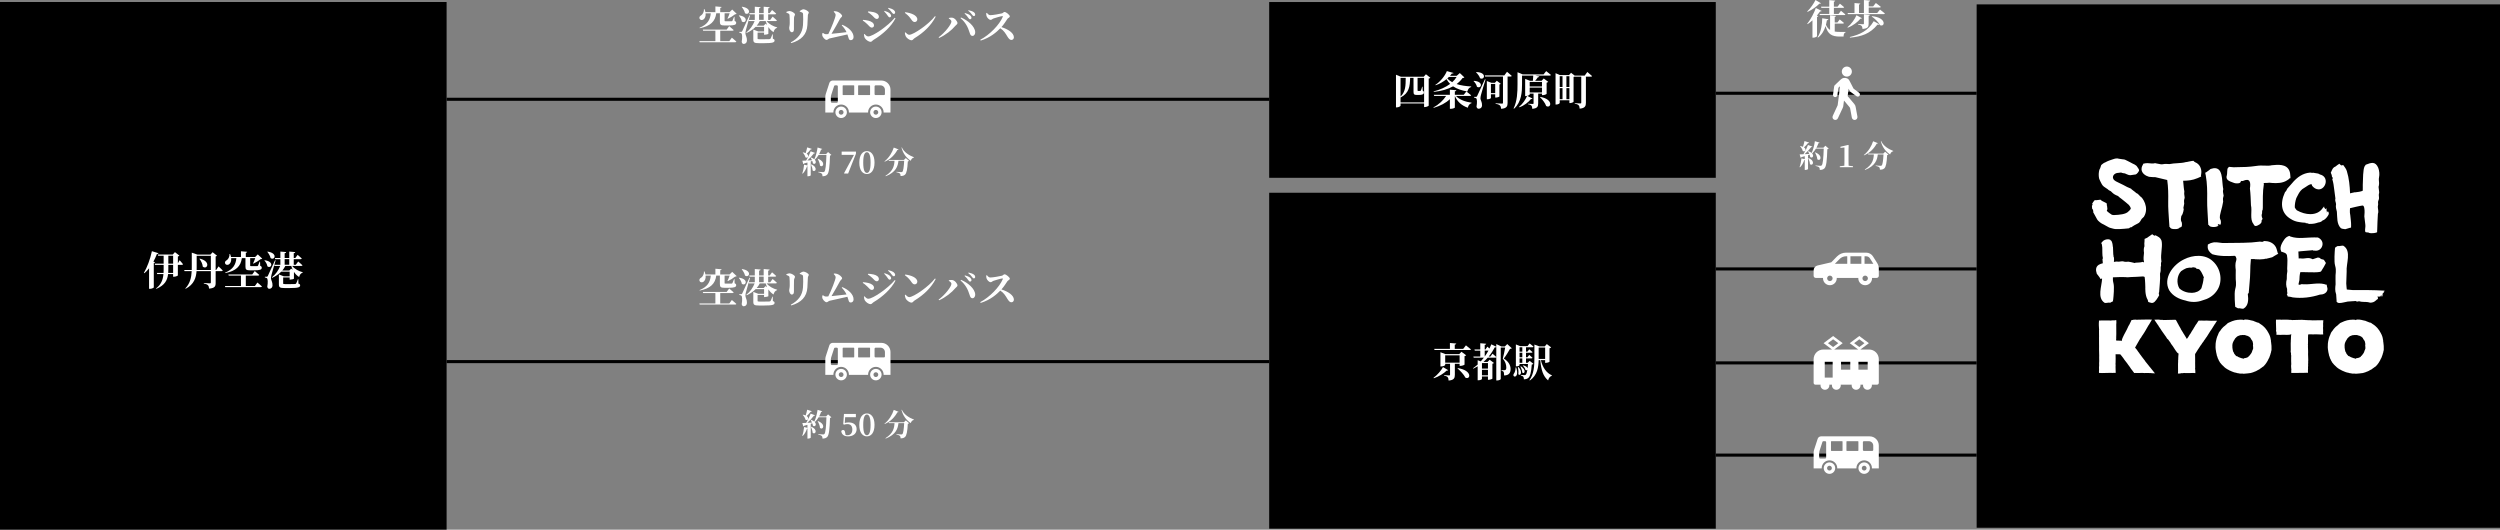 <?xml version="1.0" encoding="UTF-8"?><svg id="uuid-b80d90b5-39a0-4f39-b268-2cdd8d236393" xmlns="http://www.w3.org/2000/svg" width="811.653" height="171.957" viewBox="0 0 811.653 171.957"><rect x="0" y="0" width="811.653" height="171.957" fill="#808080" stroke="none"/><defs><style>.uuid-e13dcaec-a7cf-44ad-82f4-38b5cc67e233{fill:#fff;}.uuid-a8fd5a0a-9c10-4391-b48b-a5dc868bcec7{fill:none;stroke:#000;stroke-miterlimit:10;}</style></defs><g id="uuid-206e956f-4f06-4d6c-9476-ee43a97c00b5"><rect y=".658" width="144.994" height="171.298"/><rect x="641.739" y="1.424" width="169.914" height="169.914"/><path class="uuid-e13dcaec-a7cf-44ad-82f4-38b5cc67e233" d="M695.272,54.946c-.006-.855.328-1.24.63-1.851,0,0,.059.029.15.016.091-.013.488-.106.488-.106.919-.14,1.755.147,2.567.06.094-.01.211.001.305-.02,0,0,.007-.037.121-.079.115-.042.469.08.469.08,3.011.673,1.254-.01,4.323.226,1.715-.37,3.743-.191,5.32-.645.279-.02.604-.064.909-.158.507-.132,1.53-.29,1.646-.229.116.061.081.209.081.209,0,0,.044.09.197.075.059-.002.108.063.129.088.036.042.076.057.1.078,1.421.548,2.086,2.022,1.98,3.419l-.128.998s.139.146.036.225c-.103.08-.297.132-.297.132l-.859.381c-1.675.71-3.102.815-4.659.843.079.719.11,1.442.197,2.113.055.494.108.955.193,1.284l-.05.867c.039.255.085.601.125.931.004.034-.029.221-.029.221,0,0,.007-.043.05-.045s.04.066.019.166c-.073.258-.183.566-.209.846-.031.26.026.774.055,1.069-.076.505-.176.985-.287,1.458.011.009.067.014.055.064-.013.049-.049.145-.033.158.011.008.021-.009.053-.068.009-.016.014-.014.017-.004.002.009-.014.04-.001.039.013-.001.018-.028.022-.032.023-.022.044-.038.056-.031,0,0-.179,1.752-.817,2.393-.139.598-.223,1.201-.029,1.751.193.245.213.6.236.871-.012.356.028.559-.182.923,0,0-.11.067-.233.116-.066.026-.127.026-.197.054-.127.05-.239.094-.268.105,0,.001.081-.019.09.001.013.028-.031.057-.031.057-.497.427-1.169.395-1.779.381-.434-.037-1.018-.078-1.253-.517,0,0-.041-.069-.067-.114-.061-.035-.116-.029-.151-.113-.035-.084 0-.1-.002-.175-.019-.592-.097-1.235-.133-1.834-.125-2.063-.308-4.157-.261-6.193.043-2.345.015-4.698-.322-6.992l-3.857-.918c-.266-.01-1.029.016-2.049-.117-1.12-.319-2.386-1.122-2.435-2.454ZM716.137,57.003c.454,2.53.488,5.143.441,7.744-.061,2.639.264,5.373.349,8.013.002.064.004.176.005.24.018.01.046-.023.075-.006.022.013-.005.02.038.049.043.029.064.011.08.02.027.045.067.114.067.114.235.44.819.48,1.253.517.61.015,1.317-.017,1.814-.444,0,0,.238-.179.184-.152-.053.027-.201.103-.201.103-.103.042-.261-.04-.229-.203.013-.065.09-.084.13-.144.04-.06.044-.076.16-.085.053-.004.176.04.293.089.052.022.002.067.035.101.02.021.04.028.074.024.014-.002.037-.013.053-.014.019-.001.059-.025.069-.009.007.013.021.027.021.027.017-.029.048-.066.061-.094.158-.312.125-.511.136-.838-.023-.271-.043-.626-.236-.871-.285-.809.029-1.736.239-2.588.284-1.038.558-2.032.724-3.139-.029-.295-.086-.809-.055-1.069.026-.279.209-.702.209-.846s-.161-.927-.214-1.274l.035-.673s.022-.035.057-.079c.035-.044.007-.114.007-.114-.085-.329-.138-.79-.193-1.284-.191-1.47-.098-3.183-.881-4.574-.687-1.109-1.863-1.087-2.921-.718-.046.016-.154.044-.2.061-.03.024 0.0.038-.031.063-.184.144-.391.297-.571.441-.099.072-.571.414-.851.617-.085.062-.223.028-.256.053,0,0,.04.048.058.133.018.084.171.806.171.806ZM725.08,59.31l-.118-.05c.518.261,1.209.321,1.743.249,1.225-.159.314-.902,1.432-.741,2.362-1.088,2.646.379,2.325,2.419.217,1.792.272,3.621.337,5.434.451,1.881-.443,4.525.786,6.043.136.286.274.628.666.709.681.05,1.984-.79,2-1.4.002-.107-.005-.192-.009-.27l-.007-.13c.031-.046.125-.078.158-.127.064-.093.063-.286.109-.376,0,0,.009-.009.038-.005.007.001.013-.001.018-.004.014-.009.018-.029.018-.029-.155-.327-.296-.646-.308-.997-.016-.285.055-.573.157-.847-.054-.437.022-.889.221-1.254.001-.063-.034-.051-.033-.115.001-.059.036-.194.037-.254.019-2.405-.076-5.4.335-7.726l-.045-.419c.029.006.146-.016.349-.017.491-.002,1.022-.025,1.522-.086 0-0.0.001-0.0.001-0.0.27.029.544.058.835.082,1.593.128,3.468.076,4.89-.859,0,0,.253-.172.562-.381.089-.06.195-.231.284-.292.152-.103.175.08.21.033.035-.047.021-.251.012-.349-.008-.086 0-.236-.006-.321-.042-.573-.066-1.131-.312-1.766-.95-2.328-3.788-2.002-5.772-1.814-1.063.336-3.23-.074-4.657.178-3.054.437-4.127.402-7.224.459-.185.05-.571.012-.803-.021-.327-.038-.841-.073-1.178-.098,0,0-.262.306-.354.415-.278.186-.178,1.903-.315,2.259-.543,1.54.737,1.983,2.096,2.466ZM756.796,56.18c.022-.013-.009.096.002.12.096.197.211.428.238.621l.06.458.162.222c.054.074.057.073.063.065-.01-.022.026-.043.026-.043.003-.006.025.107.005.195l-.063.284s-.111-.03-.087.057l.024.087c.315,1.025.473,2.073.6,3.247.109.947.239,1.998.395,2.967-.022.067-.041.133-.049.194-.048.2.001.489.028.628.109.465.202.627.228,1.02-.184.814.064,1.702.264,2.432.179,1.875-.132,4.033,1.421,5.479.038.006.102.013.128-.115.009-.047.108.152.163.16.238.037.524.08.675.105l.319.05.164-.042c.192-.046,1.056-.336,1.516-.455.136-.035.21.064.212.006.002-.058.003-.073.006-.173.007-.21.019-.539.019-.539.022-1.168-.171-2.18-.262-3.294l-.021-.202s-.021-.054-.021-.054c-.183-.706-.048-2.065-.048-2.065.801-.185,2.962-.736,4.064-.875.584-.019.69,1.366.661,2.266-.001.421-.029.847-.077,1.268.11.857.217,1.714.31,2.574.147.767-.154,1.504-.052,2.278.022.108.132.205.211.292.02.056.831.055.841.083.287.189.612.223.94.236.395.001,1.263-.038,1.734-.246.074-.033.189-.079.224-.179.035-.1-.073-.008-.072-.068.002-.136.044-.45.046-.586.03-1.746.131-3.488.225-5.231.317-.716-.029-1.574-.036-2.335-.001-.069.006-.139.07-.246.064-.107-.045-.111-.028-.186.019-.083.045-.165.08-.244-.056-.454-.088-.936.087-1.352.013-.039.053-.12.061-.161l-.064.191.034-.059c.282-.558.092-1.157.088-1.665-.009-.318.035-.501.118-.702.008-.719-.153-1.248-.182-1.815-.011-.277.025-.467.088-.622.017-.043.05-.158.071-.208.022-.05-.085-.041-.085-.041,0,0,.074-.141.074-.188.002-.192.005-.401.005-.401.01-.506-.176-1.119-.011-1.788.212-.927.107-2.159-.264-3.122-.932-2.133-2.243-1.702-4.048-.987l-.399.58c-.501,1.029-.499,3.986-.569,5.963-.021.59.039,1.037-.003,1.536l.011.127c.013.15-.005.173.007.168-.032.131-.787.359-1.173.413-.226.03-.824.094-1.28.175-.049-.008-.092-.015-.122-.021l-.16.03c-.427.065-1.0.237-1.405.324-.106-2.452-.324-4.871-1.052-7.231-.198-.688-.733-1.37-1.157-1.948-.029.006-.085.03-.155.034-.091.006-.203-.007-.303.004-.052.006-.1.013-.141.022-.024.005.144.174.119.179-.045.01-.107-.11-.152-.1-.159-.128-.381-.315-.517-.423-.034-.027.059-.03.004-.152-.04-.004-.297.119-.297.119,0,0-.889.572-1.119.815-.912.304-1.15,1.27-1.5,2.027.015.035.015.104.084.062ZM681.812,90.575c.019-.005.061-.032.109-.044.096-.025.215-.042.215-.042l.332-.035c-.096,2.495-1.681,6.207.786,7.839.342.223,1.407-.173,1.796-.012,0,0,.053.028.125-.025.072-.054.141-.105.141-.105l.542-.265.217-.129s-.099-.015-.088-.112c.011-.09.061-.2.079-.358.132-1.197.406-4.103.106-5.259-.217-.834-.234-1.423-.193-1.991,1.411-.086,2.834-.097,4.255-.071.017.005.031.009.054.015l.127.037c.085-.005.39.002.482-.002.212-.012.512-.037.818-.063,1.331-.03,2.674-.118,4.011-.204.204.029.399.074.554.166-.001.004,0,.013.002.04.172.971.217,3.333.217,3.333,0,0-.143,2.623.769,4.048.184.287-.027.587.297.739.359.149.639.203.955.261.051.009.113.01.124.062l.124-.055.246-.056c.719-.171,1.634-1.795,1.906-2.306.051-.096.104-.224.1-.237-.004-.014-.017.018-.037.01-.014-.005-.029-.026-.041-.06-.062-.178-.13-.513.043-.885.102-1.974.419-3.937.29-5.928-.002-.031-.055-.148.005-.119.061.029.03-.075.049-.128.138-.402.165-.868.157-1.2-.02-.274-.008-.876.051-.982l.072-.216-.038-.55c-.024-.258.08-.563.161-.815l-.063-.496c-.214-1.731.357-4.038.192-5.572-.026-.13-.061-.655-.145-.782-.168-.416-.41-.71-.737-.972-.157-.154-.883-.501-1.138-.647-.01-.006-.02-.015-.029-.021-.001.025.017.034.005.031-.037-.007-.066-.005-.081-0-.091.033-.201.074-.318.118-.069-.045-.07-.084-.135-.122-.071-.042-.205-.083-.269-.132-.04-.03-.08-.108-.116-.132-.039-.025-.072-.008-.107-.023-.046-.02-.055-.137-.093-.114-.013.008-.001.024-.038.073-.037.049-.088.078-.147.116-.367.24-.976.641-1.177.807-.056.044-.108.095-.161.144l-.862.395s-.038-.021-.054.025c-.016.045-.003.059-.004.089-.013.28-.026.587-.035.898-.002.058-.01.126-.018.195-.002.015-.022.037-.024.051-.003.022.013.036.01.057-.007.06-.013.117-.014.168-.006.329.029.597.039.882-.003.031.001.034-.003.06-.289.633-.231,1.477-.144,2.129-.059.925-.277,1.892-.015,2.843,0,0,.14.252-.146.203-.072-.02-.175-.057-.275-.086-.052-.015-.113-.024-.147-.038-.034-.014-.026-.025-.035-.028,0,0,.007.035-.008.063-.015.028-.095.043-.095.043-.523.151-1.321.133-1.894.184-.08.003-.195.025-.321.061-.043.012-.191.049-.236.064-.059-.015-.014-.054-.073-.069-.599-.152-1.204-.288-1.849-.385-.284.028-.781.083-1.032.053-.27-.025-.567-.132-.816-.202-.051.006-.04.065-.093.071-.044.005-.151-.043-.196-.037-.33.04-.682.087-.939.126l-.837-.048c-.209.054-.475.094-.766.131.049-.447.071-.906.024-1.375-.015-.153-.115-.221-.146-.377s.006-.399-.045-.557c-.009-.03-.025-.059-.034-.089-.035-.863-.071-1.69-.094-2.385l-.002-.059c-.01-.014-.025-.024-.036-.038-.037-.637-.132-1.262-.435-1.896-.01-.022-.046-.132-.061-.09-.015.042-.019.055-.019.055,0,0,.001-.016-.028-.074-.03-.058-.122-.069-.122-.069-.03-.041-.175-.24-.175-.24-.21-.074-.462-.165-.685-.171-.765.003-1.456.232-1.953.861,0,0-.114.164-.185.257-.044.059-.178.051-.178.051,0,0,.015.057.034.088.051.082.085.05.118.128.033.079.108.257.108.257,0,0,.004.009.008.019.072.346.116.676.136,1.041.064,1.127-.076,2.34.202,3.471l-.023.022-.022.003s.032.044.03.094c-.002.05-.018.068-.018.068,0,0-.008-.068-.033-.051q-.025.016-.039.041c-.014.025-.047.025-.047.025-.002-.004.001.009.006.06.022.207.092.814.12,1.355-.448.105-.885.25-1.292.479-1.075.666-1.049,1.806-.689,2.83.015.041-.013.07.019.118.028.043.027.007.05.037.14.178.333.434.472.608.062.085.335.462.532.733.089.123-.029.313.027.298ZM718.409,84.801c2.75,2.46,3.403,6.949,1.113,9.87-1.119,1.504-2.718,2.396-4.435,2.839-1.757.675-3.777.685-5.556.055-2.097-.451-4.096-1.443-5.274-3.322-2.082-3.862,1.163-8.308,4.812-10.046,2.798-1.435,6.848-1.786,9.341.605ZM714.193,87.611c-.319-.358-.795-.319-1.016-.332-.026-.002-.048-.004-.067-.008-.013-.022.027-.022.021-.039-.006-.017-.057-.051-.07-.077-.084-.194-.303-.269-.534-.309l-.212-.019c-.188-.07-.364-.087-.555-.002l-.177.084c-.528-.055-1.027-.033-1.539.12-.097.016-.186.045-.279.068-.574.257-1.129.573-1.643.944-1.341,1.396-1.555,3.865-.577,5.567,1.079,1.029,2.657,1.508,4.117,1.471,1.241-.043,2.401-.499,3.057-1.5.314-.998.66-2.31.689-3.193-.013-.312.026-.194.124-.256.041-.03.035-.11-.065-.187-.059-.051-.595-1.573-1.273-2.333ZM739.684,82.383s-.146-.037-.165-.159c-.01-.067-.052-.184-.052-.184l-.332-1.178c-.445-1.567-1.958-2.49-3.477-2.575l-.592-.038-.344.191c-.072.04-.092.053-.117.072-.056.051-.843-.067-.91-.071-1.773.243-3.616.36-5.486.387-.583-.003-6.17.066-6.597.072-1.092-.071-2.39-.473-3.515-.065-.115.022-.229.045-.349.088-.178.055-.746.352-.939.462,0,0-.055.687-.055.687-.034,1.049.636,1.895,1.493,2.468,2.407.705,4.889.641,7.31.515.024.015.073.045.073.045.254.171.333.401.426.78.011.054.013.113.023.168-.01.137-.019.273-.029.412-.011.03-.027.058-.037.088-.38,1.082-.268,2.13-.147,3.115-.023.627-.033,1.207-.02,1.695-.101,1.956.394,2.607-.151,4.476-.425,1.462,0,5.789,0,5.789l.837.441.175.092c.049-.019-.006-.094.061-.097.47-.022,1.356.308,1.661.122,1.599-.993,1.58-2.876,1.35-4.758.021-.025.049-.04.066-.07,0,0,.035-.056.059-.093.051-.028.126-.069.163-.088.127-2.237.478-4.555.491-6.799.015-1.427.071-2.855.226-4.263.07.003.143.009.206.009.231.004.477-.004.709-.014.012-.006.03-.015.044-.022.163.033.329.059.489.081.993.084,1.972.07,2.935-.061.042-.006.1-.022.119-.036.071-.051-.032-.099.01-.097.079.003.299.067.387.051.456-.083.909-.192,1.358-.331.174-.054.476-.104.649-.167.203-.076.379-.246.698-.426.343-.194.704-.411.977-.57.077-.044.36-.093.319-.143ZM755.433,92.652l-.064-.119s.082-.017.107-.033c.025-.017.006-.044.006-.044,0,0-.178.005-.319-.031-.266-.067-.579-.196-.579-.196-2.179-.517-4.441.215-6.639.053-.12-.009-.373.012-.493-.002-.073-.009-.011-.051-.084-.062-.18.042-.745.305-.918.232-.046-.006-.054-.04-.114-.077-.059-.037-.098.035-.115.025.006-.073.032-.242.066-.393.065-.296.177-.731.237-1.041-.002-.737.087-1.887.307-2.601.388-.018.775-.033,1.196-.005.431.015,1.3.032,1.734.038.998.012,2.504.079,3.485-.13.093-.011.289-.123.429-.289.047-.056.024-.113.074-.18.446-.604.991-1.632,1.238-2.113.028-.055.056-.129.075-.169.039-.077.088-.115.088-.115-.122-.291-.525-.741-.72-1.113l-.052-.01s-.011.047-.036.047c-.025-.001-.005-.031-.057-.015-.052.016-.05.057-.05.057,0,0-.011-.199-.123-.139-.106.057-.326-.06-.326-.06-.665-.167-.405-.55-1.272-.556-.018-.01-1.647.568-1.666.558-1.537-.823-2.387-.025-3.95-.274-.132.008-.455.007-.603.015-.016-.314-.086-1.916-.094-2.123.001-.039-.094.001-.1-.005-.029-.197,1.326-.232,2.223-.329.738-.063,1.786-.14,2.591-.221.069.025.077.129.146.148.061.017.184-.048.245-.035.079.017.157.03.235.039,1.112.134,2.164-.461,2.459-1.729.26-1.145-.45-2.108-1.454-2.545-1.519-.09-3.402.062-4.902.133-1.404.068-2.72-.008-4.033-.451-.124-.073-.354-.208-.354-.208-.237.099-.719.251-.878.406-.559.413-.922.977-1.263,1.541-.414.767-.806,1.499-.715,2.451.025.043.063.11.098.173.022.141.077.499.077.499.25.093.618.225.869.313.626.179,1.112.556,1.083,1.272.304,1.448-.115,4.067.102,4.617-.008.043-.073.087-.071.132.004.121.074.06.068.094-.061.367-.143.769-.17,1.195-.027.45-.036.873-.026,1.329-.315,1.203-.248,2.319.113,3.217-.037.474-.021.947.092,1.417-.044.085-.131.237-.139.267-.008.03-.053.028-.058.037-.007.013.037.019.011.035-.009.022.026.018.033.032.008.017.016.035.024.052.077.169.155.34.237.501.017.033-.08.063-.062.095.084.011.286.025.378.038.427.057.926.128,1.291.258,2.952.383,5.992.017,8.82-.902.98.011,2.128-.389,2.429-1.448.138-.427-.045-.979-.113-1.173l-.055-.38ZM773.833,94.686c.019.003.093.013.105.008.03-.013.007-.053.034-.067.063-.032.128-.031.17-.061.065-.046.11-.191.052-.168-.069.027-.095-.026-.189-.039-3.354-.222-6.798-.185-10.175-.187-1.105-.098-1.925-.196-1.915-.176.012.024-.166-1.234-.18-1.963l.133-3.864c-.244-2.46,1.671-6.68-1.032-8.358-.348-.213-1.401.213-1.795.064,0,0-.138.026-.261.073-.124.047-.39.28-.39.28l-.288.141s.048.013.041.094c-.003.038-.06.114-.065.167-.083.957-.338,4.283.024,5.528.545,1.869.05,2.52.151,4.476-.013.488-.003,1.068.02,1.695-.121.985-.233,2.034.147,3.115.01.03.026.058.037.088.057.826.115,1.618.157,2.294.002.029-.055.013-.053.042l.063.104c.197.261.562.419.883.408.907-.005,1.811-.339,2.704-.474.242-.004.48-.023.715-.053.029 0.0.059-.003.088-.002.032-.026.496-.029.545-.044.337-.027.705-.01,1.056-.072.034-.007.077-.015.124-.024.089.048.195.105.238.123.178.054.341.096.531.064.134-.026.245-.062.351-.1.917.323,2.019.158,2.911.296.313.042.519.153.796.197.031-.005.045-.025-.006-.064-.022-.017.155.043.182.039.538-.078.969-.152,1.475-.603.178-.168.32-.277.433-.354.053-.036.023-.164.112-.141.067.018.177.002.212-.023.036-.026.063-.066.076-.099.012-.031-.032-.068-.036-.122-.006-.067-.013-.15-.033-.276-.006-.041.017-.086.007-.136-.002-.009.081-.011.079-.02-0-.002-.056-.012-.065-.016-.005-.002-.004-.006-.006-.01-.001-.002-.003-.003-.006-.004-.024-.008-.067-.013-.069-.018-.014-.029-.038-.064-.043-.091-.006-.012.009-.023.018-.033.004-.005.007-.011.004-.016-.009-.015-.125-.019-.134-.035.012-.001.114.003.126.002.259-.007.613.095.849.026.01-.003.015-.01.018-.018.006-.014.006-.031.025-.028.048.007.187-.013.134-.035-.059-.002-.145-.007-.204-.009-.048-.001-.11.003-.084-.028.026-.031.058-.014.116-.022.082-.011.163-.01.244-.004.065.005.12.007.184.014.049.005.098.005.15.01.027.003.056.013.082.013.027 0.0.054-.001.081-.011.014-.005.027-.012.04-.022.038-.029.003-.071.03-.103.016-.019.042-.036.082-.052-.212-.006-.699-.053-.776-.073-.018-.005-.026-.012-.027-.02-.001-.01.06-.011.071-.022.007-.007.022-.015.027-.021.008-.01-.001-.017-.035-.023-.053-.011.065-.009.1-.009.126-.002.272.023.408.035.051.004.101.007.148.005.012-.001.019-.004.025-.008.009-.006.015-.014.031-.017.011-.009-0-.014.006-.035.006-.017.014-.033.02-.049.004-.012.007-.024.008-.038 0-.011.022-.045.034-.051.023-.012.087-.012.127-.015.009-.001.016-.005.022-.009.008-.005.01-.011.01-.011,0,0-.152-.004-.278-.008-.007-0-.056-.002-.056-.002,0,0,.001.007.004.01.005.005.021.013.017.013-.027-.001-.058-.003-.073-.003-.003,0-.014-.009-.009-.013.005-.004.011.001.024-.005.006-.003-.043-.004-.041-.019.001-.008.004-.042.008-.079.001-.009.002-.019.002-.028.001-.009-.016-.025-.015-.034.001-.007.006-.007.012-.009.005-.002.01-.005.008-.018-.002-.009.001-.015.007-.021.016-.014.068-.01.115-.007.009.001.014 0.0.018-.001.01-.002-.004-.013.006-.015.015-.003.049.003.068.004.001-.023-.002-.05.002-.074.006-.032.045-.064.055-.089.011-.028-.005-.061-.051-.067-.106-.003-.212-.006-.319-.009-.032-.028.059-.03.102-.038.047-.009.213.009.254-.005.046-.015.071.004.104-.016.015-.009.045-.02.054-.034.016-.028.003-.066.018-.099.027-.062.081-.104.099-.162.006-.019.007-.04.003-.063-.005-.037-.042 0-.057-.018-.005-.006-.012-.012-.022-.018-.018-.01-.062-.011-.088-.016-.035-.006-.039-.004-.052-.015-.012-.01.022-.007.077.003ZM742.572,61.283c-.133.357-.326.691-.587,1.012-.033.041.001-.114-.032-.072-.077.1-.125.255-.152.285-1.726,3.772-1.008,6.912,1.964,8.611.794.523,1.723.856,2.754.986.603.117,1.275.189,1.983.209.018.009.02.024.035.024.005,0,.034-.003.054-.007-.014.006-.027.015-.008.028.032.021-.129.017-.155.045-.039.043.021.011.064.018.043.007.203.033.203.033.332,0,.621.071.851.206.049.034.122.047.253.047.103,0,.231-.009.336-.021,0,0,.139.002.139.002.743,0,1.539-.152,2.335-.447.625-.062,1.16-.308,1.439-.659l.065-.037.365-.133c.686-.42,1.244-1.195,1.512-1.73.18-.35.012-.746.007-.746v.001c-.018-.139-.104-.288-.247-.288l-.066.009-.051.027-.076.111c-.024.036-.063.095-.103.149l-.01-.006c-.003-.002-.007-.004-.013-.005-.011-.003-.026-.006-.04-.019-.007-.007-.013-.016-.018-.029-.003-.008.024-.067.024-.084.001-.023-.025-.006-.028-.018.028-.037.055-.074.078-.116,0,0,.026-.073.034-.097.008-.023-.055-.037-.056-.053-.001-.016-.021.023-.031.04-.01.017-.027.01-.027.01l.025-.059s.011-.023.015-.038c.002-.008-.003-.011-.004-.014-.002-.006-.008.018-.012.028-.004.009-.009.012-.009.012l.01-.045-.016-.007-.03-.014 0-.044c-.005-.077-.014-.121-.019-.169-.001-.009-.002-.019-.002-.028-0-.045.021-.097.02-.127-.002-.047-.064-.014-.071-.024.035-.07.084-.164.11-.239.004-.013.004-.019.002-.021-.004-.005-.014-.002-.015-.016-.001-.006.024-.037.013-.046-.038-.029-.055-.088-.061-.071-.006.018-.047.044-.061.054-.01.008-.019.017-.029.028-.03.032-.059.069-.089.069-.017,0-.052-.012-.114.007-.016.005-.034.012-.054.022-.032.016-.069.039-.112.073-.017.013-.033-.008-.052.009.004-.037.055-.141.051-.172-.014-.095-.108-.1-.119-.169-.002-.012-.005-.022-.008-.031-.01-.026-.024-.038-.024-.038,0,0-.061.08-.098.111-.011.009-.022.026-.027.023,0,0,.02-.034.024-.047.002-.007-.011-.002-.007-.012.003-.008.006-.017.01-.026.004-.009.031-.044.034-.052.01-.022.001-.031-.016-.022-.05.028-.009-.275-.026-.295,0,0-.049.137-.112.162l-.063.025s.064-.107.029-.099l-.036.008.137-.191s.031-.082.027-.119c-.006-.045-.076.082-.118.123-.094.092-.203.213-.249.278-.466.722-1.042,1.264-1.711,1.61-.706.358-1.524.546-2.371.547l-.085 0c-1.393,0-2.909-.435-4.359-1.239-.28-.269-.506-.588-.672-.949-.011-.994.15-1.98.489-2.995l.173-.345c.351-.701.749-1.494,1.224-2.047.186-.216.352-.379.537-.532.346-.187.693-.427,1.028-.66.582-.404,1.184-.821,1.782-.96.049-.007.086-.011.118-.011s.056.004.09.02c.037.039.1.24.13.337.023.075.044.14.081.206l.053.058c.245.268.457.499.85.745.4.223.803.337,1.198.337,1.273,0,2.162-1.177,2.286-2.314.108-.994-.335-2.18-1.913-2.542-.36-.294-.832-.35-1.25-.4-.185-.022-.36-.043-.506-.083l-.257-.065-.278.013c-.079.013-.16.018-.239.018-.173,0-.356-.028-.546-.082l-.023-.007-.024.003c-.064.008-.113.014-.15.021l-0-.003c-2.127.19-4.03,1.346-5.817,3.532l-1.482,1.684-.008.021ZM682.904,72.838c.115.06.298.167.507.288,1.033.6,1.512.849,1.885.903.486.147,1.272.36,1.655.346h.004c.414.012.822.009,1.224-.006.987-.035,1.967-.138,2.755-.22,0,0,.143-.02.266-.033s.145-.131.201-.165.267-.168.331-.172c0,0,.187-.003.303-.011.116-.008.23-.198.23-.198.208-.178,1.112-.674,1.829-1.03l-.001-.003c.73-.33.875-.993,1.22-1.455l.714-.687.059-.097c1.789-2.967-.538-6.295-1.243-6.546-.229-.33-.672-.705-.862-.859l-.101-.081-.305-.123c-.216-.229-.538-.473-.994-.811-.183-.136-.451-.335-.554-.428l-.084-.139-.205-.112-1.15-.496c-.455-.248-1.976-1.07-2.642-1.342l-1.02-.507c-.133-.117-.277-.213-.422-.309-.037-.025-.086-.057-.128-.086l-.039-.047c-.231-.281-.469-.726-.288-1.245.168-.479.624-.85,1.225-.997.159-.014.402-.044.744-.088.22-.028.512-.067.629-.076.07.026.157.066.225.095l.082.035c.207.095.931.157.931.157l.372.182c.575.282,1.022.412,1.426.4,0,0,1.379-.18,1.709-.243.33-.063,1.165-1.038,1.085-1.412-.079-.374-.491-.885-.491-.885-.548-.993-1.23-.93-2.462-1.691l-.207-.102c-.073-.028-.341-.171-.492-.251-.713-.379-1.099-.571-1.57-.559-.09-.005-.446-.066-.581-.089-.31-.053-.52-.088-.696-.101l-.597-.122-.707.073-.734.227c-.814.264-1.655.537-2.417.98-.459.155-.875.481-1.089.669l-.251.22-.365,1.097c-.01.032-.015.04-.101.144-.195.235-.419,1.469-.327,2.313l.031.288.02.031c.002.055.003.115.004.167.006.293.275.868.44,1.212.12.29.41.824.487.949.336.636.977,1.032,1.501,1.357.125.078.253.156.352.227.228.267.577.496,1.037.686.22.108.751.89,1.711,1.291.269.112.5.209.658.275.246.236.761.71,1.166.951.529.362,2.363,1.95,2.363,1.95,0,0,.837.978.568,1.334-.154.205-.412.548-.524.625l-.101.066-.079.091c-.806.927-3.03,1.111-4.555,1.164-.084.003-.169.004-.255.004l-.546-.073c-.214-.115-1.475-.988-1.607-1.236l-.035-.06c-.108-.169.303-.486.141-.811l-.095-.883-.112-.172c-.122-.189.169-.151.093-.343l-.032-.085-.049-.076c-.172-.267-1.471-.747-1.725-.977,0,0-.208-.233-.297-.269-.089-.036-.397.052-.397.052-.357.047-.932.115-1.093.121,0,0-.3-.071-.431.015-.131.086-.745.977-.777,1.112-.033.135.164.286.164.286-.023.049-.053.103-.079.143,0,0-.127.158-.158.231-.031.073.007.279.007.279.03,1.189.237.772.327.97.034.132.108.723.113.784.005.061-.038.128-.026.175.012.047.062.037.109.123.047.086,1.096,1.997,1.096,1.997.361.723,1.521,1.501,2.096,1.728ZM699.605,121.182l.017.021c-.231,0-.47-.003-.702-.014-.222-.011-.471-.03-.612-.061h0c-.282-.013-.577.02-.846-.037l-.258.002-.142.002-.137.001-.282.001c-.3.013-.602.042-.894-.016-.214.009-.429.019-.642-.004-.497.012-.994.054-1.491.016-.06-0-.12-.004-.178-.017l-.526.026-.352-.444c-.105-.137-.206-.278-.303-.424h0s0,0,0,0c-.274-.331-.548-.662-.748-1.037-.033-.027-.055-.059-.066-.095-.211-.263-.42-.526-.597-.809-.03-.043-.058-.088-.083-.134l-.036-.029-.018-.043h0c-.07-.062-.124-.138-.167-.222l-.838-1.075c-.083-.107-.167-.219-.201-.332-.092-.067-.154-.163-.206-.267-.152-.174-.297-.355-.424-.551l-.248-.31-.123-.154-.092-.123c-.049-.001-.098-.004-.149-.01-.059-.006-.127-.014-.189-.025-.417.005-.844.008-1.207-.018l-.017.198h0c.045.855.01,1.742-0,2.611-.001.054-.012.107-.02.16v.066c.007.046.008.092,0,.138v.055c.04.236.047.476.012.721l-0.0.403h0s.013.418.013.418c.019.091.019.184.005.279l.021.476.008.535-1.284.003c-.039 0-.08-.015-.12-.023l-3.059.068c-.235.005-.433-.005-.707-.033l-.26.008c-.006-.186-.009-.42-.005-.582.004-.166.015-.331.037-.495h0c-.036-.466-.034-.928.026-1.382l0-.004c-.007-.473-.045-.949.019-1.416-.017-.08-.025-.16-.005-.245l-.016-1.223.025-.023v-.044l-.007-.085-.049-2.201.009-.934-.012-.899-.009-2.075c.004-.022.007-.042.011-.063l-.015-1.423c-.003-.277-.02-.553-.003-.831.008-.084.023-.159.045-.224l.005-.014c-.011-.019-.022-.045-.034-.087-.023-.416-.055-.832-.068-1.248-.006-.208-.008-.417-.001-.626.006-.104.011-.208.017-.314.011-.118.021-.237.032-.359l-.005-.191 0.0.001-.001-.022.619-.023c.179-.004.359-.005.539-.002h.002c.143-.022.289-.021.436-.006l.001 0c.598 0,1.197-.024,1.795.002.236.045.466.045.689-.012.252-.058.529-.036.798-.038-.034.026-.06.045-.086.06.043-.009.084-.021.118-.041.157-.045.439-.079.708-.102.014.137.024.289.03.449.003.125.006.249.009.376-.001.199-.016.403-.043.612l.015,3.022c-0.0.433-.023.865-.035,1.298.018.199.016.392-.025.574.01.041.008.09-.005.102.007.066.01.124.009.189.067.002.129.009.203.021.032.002.078.006.115.011.127-.015.251-.007.374.008.155-.007.308-.011.444.028.044-.009.082-.006.114.008.147-.005.301-.021.404.041l.013.003h0c.13.034.145.046.066.078h.052l.069-.135c-.001-.145-.001-.297.109-.526-.001-.085.043-.188.091-.294.314-.688.638-1.372,1.017-2.031.288-.5.537-1.014.769-1.536.12-.271.235-.544.42-.763l-0-.004c.005-.044.024-.08.056-.11.024-.089.06-.173.122-.247l.574-1.193.319-.006-.002.001.09-.023.059-.021c.04-.013.081-.024.123-.033.085-.018.174-.03.267-.038.185-.015.384-.011.585-.004.001.011.012.021.022.031l.125.008.526-.015.401-.011c.831-.024,1.663-.046,2.497-.045.07-.001.141,0,.21.003.461.012.938.016,1.405.017l-.075.126-.432.732-.426.733c-.034.053-.07.104-.108.15l-.046.046c-.234.456-.516.888-.77,1.334l-.166.299c-.175.237-.318.49-.455.756-.144.278-.308.533-.49.759l-.139.196c-.04.057-.081.109-.123.159l-.004.004c-.153.362-.373.665-.621.943-.105.14-.19.291-.259.449l-.748,1.302-.372.652-.185.326-.046.082-.01.021-.018.038c-.016-.031.255.301.421.499.101.12.218.231.283.372.078.167.199.323.327.479.181.223.364.446.499.689.036.025.058.055.064.09.24.257.402.554.614.827l.803,1.04c.125.162.269.32.338.496l1.087,1.34c.055.069.099.148.147.223v0c.047.043.099.08.139.129l1.709,2.132ZM686.826,109.418c.002-.047.001-.093.007-.14l-.007-.285v.425ZM686.835,109.787c-.005-.053-.006-.106-.009-.159v.209c.003-.017.005-.034.009-.05ZM719.42,104.683c-.065.17-.163.33-.296.466l-.171.257h0s-.167.274-.167.274c-.023.069-.062.128-.115.181-.27.486-.597.94-.899,1.409-.016.025-.047.043-.07.064l-1.242,1.99c-.093.149-.197.286-.312.411-.158.269-.319.535-.533.758h0c-.168.318-.366.611-.609.868l-.002.003c-.195.306-.365.631-.617.893-.02.06-.047.116-.1.159l-.506.79-.03.001-.018.028-.031.058-.894,1.432-.143.206-.004.434.012.69.009,1.59c-.004.017-.007.032-.011.049l.015,1.091c.003.212.02.424.003.637-.008.065-.023.122-.045.171l-.005.01c.011.015.022.034.034.067.017.222.035.445.052.667.008.121.014.2.018.357.004.147.005.297.003.442-.254-.004-.545-.02-.713-.053l-.12.005 0-0c-.278.021-.556.033-.837.026h-.001c-.11.022-.222.021-.334.006l-.001-0c-.459-0-.918.024-1.376-.002-.181-.045-.357-.045-.528.012-.193.058-.406.036-.612.038.026-.026.046-.045.066-.06-.033.009-.064.021-.09.041-.13.051-.263.087-.401.11-.2.023-.469.033-.708.03.003-.237.017-.53.043-.726l-.015-2.316c0-.332.023-.663.035-.995-.018-.152-.016-.3.025-.44-.01-.033-.008-.063.005-.091-.015-.199-.011-.395.013-.589.002-.031.006-.061.011-.091-.015-.097-.007-.192.008-.286-.007-.119-.011-.236.028-.34-.009-.033-.006-.062.008-.087-.005-.113-.021-.231.041-.31l.003-.01h0c.034-.099.046-.112.078-.051v-.04l-.065-.096c-.111-.044-.226-.092-.34-.249-.065-.026-.12-.093-.173-.163-.351-.461-.696-.929-.99-1.433-.223-.382-.478-.738-.749-1.083-.141-.179-.285-.354-.351-.568l-.003-.001c-.03-.017-.048-.043-.053-.078-.055-.046-.099-.101-.122-.173l-.618-.848h.001c-.237-.114-.405-.364-.565-.628.009-.007.012-.02.017-.032l-.047-.084-.238-.327-.181-.249c-.375-.515-.749-1.032-1.105-1.564-.031-.044-.06-.089-.087-.135-.103-.177-.214-.348-.328-.518l-.189-.276-.286-.411c-.025-.041-.047-.084-.065-.127l-.014-.049c-.122-.154-.234-.316-.344-.479l-.429-.636-.298-.426c-.096-.167-.197-.328-.308-.495.231.001.45-.005.679-.015.225-.009.462-.011.69-.005l.134.006.085.008c.057.006.112.015.168.025.06.006.121.013.183.019.053.005.103.014.153.025l.004.001c.299-.054.584-.019.865.052.134.019.266.014.397-.007.99-.016,1.979-.037,2.967-.071l.181-.011c.035-.001.05-.001.1.002.055.003.108.008.159.017.073.013.145.022.22.029.04.082.083.16.127.237.036.06.072.122.109.184.116.187.233.375.303.578.028.021.04.046.038.075.163.216.244.465.377.694l.502.873c.078.136.175.269.198.416l.695,1.125c.035.058.057.124.085.187h0c.033.036.073.068.098.109l.878,1.438c.041.069.077.138.12.25.025-.019.053-.033.089-.047h0c.09-.119.135-.254.307-.42l.103-.169.056-.093.055-.09.114-.183c.111-.202.209-.413.377-.572.079-.144.158-.289.264-.415.192-.33.359-.675.593-.977.025-.039.052-.076.087-.107.181-.341.357-.684.589-1h0s0,0,0,0c.157-.29.312-.581.537-.82.008-.033.025-.057.051-.073.127-.225.255-.449.414-.651.023-.033.048-.064.075-.095l.011-.041.03-.027h0c.021-.058.052-.114.086-.16.025.002.051.005.077.01l1.071-.029c.104-.003.211-.003.296.037.084-.034.171-.026.259-.005.177-.018.354-.026.533-.01.301-.003.606-.055.902.015.378-.006.756-.008,1.128.036h0c.284-.019.568-.024.852-.022l.901.016-.188.272c-.026.038-.065.077-.1.113l-.026.039c-.011.029-.03.059-.058.087l-.024.036ZM707.372,117.445c-.002.036-.001.071-.007.107l.007.218v-.325ZM707.372,117.123c-.003.013-.005.026-.009.038.005.041.006.081.009.122v-.16ZM726.394,103.853h0s0,0,0,0ZM737.332,111.085c.151.801.156,1.617.144,2.432-.005.099.002.202-.047.293-.057.108-.076.23-.091.357-.018.18-.041.362-.13.52.007.028-.001.051-.022.066-.024.221-.123.413-.183.62l-.282.774c-.053.117-.098.244-.194.324-.073.164-.14.331-.219.492l-.267.469c-.028.048-.069.088-.104.131h0c-.012.039-.015.083-.037.116l-.427.593c-.147.195-.321.366-.482.549-.128.153-.293.27-.468.342h0c-.141.104-.254.258-.422.314l-.129.094-.07.053-.069.05-.142.102c-.072.059-.142.122-.217.177-.08.047-.164.087-.257.106-.111.073-.222.148-.347.193-.259.166-.536.306-.83.402-.034.015-.069.026-.107.029-.284.122-.57.256-.88.319h0s0,0,0,0c-.253.079-.51.16-.776.154-.023.016-.047.02-.071.012-.204.041-.409.077-.616.076-.032.002-.065.002-.097-.001l-.026.015-.029-.007c-.054.026-.111.032-.17.024l-.839.065c-.084.007-.17.011-.238-.035-.068.031-.138.02-.207-.004-.142.012-.286.014-.429-.008-.242.002-.491.011-.72-.087-.151-.017-.302-.034-.451-.058-.147-.036-.292-.08-.432-.134h0c-.267-.035-.531-.09-.782-.188-.253-.092-.51-.169-.75-.293-.03-.014-.055-.037-.082-.058-.013-.005-.025-.011-.037-.016-.028-.005-.054-.015-.077-.034-.009-.004-.018-.008-.027-.012-.149-.024-.295-.069-.41-.177l-.215-.122h0l-.23-.115c-.059-.011-.109-.039-.152-.08-.391-.212-.761-.475-1.092-.777-.019-.016-.027-.044-.04-.066-.491-.393-.914-.867-1.3-1.368-.095-.107-.145-.241-.195-.369-.138-.209-.298-.411-.341-.663h0c-.145-.248-.291-.5-.313-.79l-.001-.003c-.093-.274-.253-.533-.244-.833-.028-.043-.047-.09-.039-.145-.059-.243-.138-.482-.167-.731l.023-.018c-.001-.009-.002-.018-.004-.026l-.014-.051c-.036-.222-.089-.443-.112-.667l-.052-.675c-.011-.192.011-.383.019-.575l.013-.554c.061-.421.088-.85.203-1.262.007-.013.013-.024.02-.035l.095-.429c.039-.141.089-.279.134-.418.056-.161.088-.332.171-.484.029-.044.062-.08.1-.107l.009-.005c-.005-.015-.008-.034-.008-.062.158-.488.353-.986.733-1.357l.054-.08v0c.119-.19.24-.384.391-.553l.001-.001c.044-.08.107-.145.18-.202l.001-0c.129-.134.245-.281.378-.41.138-.124.279-.247.427-.359.137-.065.246-.152.329-.274.094-.137.249-.219.385-.318-.003.034-.006.059-.011.081.017-.023.031-.047.037-.076.18-.301.49-.489.853-.597.291-.125.575-.271.872-.379.302-.095.597-.216.906-.284.266-.058.535-.101.802-.139.12-.034.241-.048.359-.022.025-.013.05-.015.074-.005.159-.036.318-.053.476-.049.025.001.05.004.075.008.078-.018.155-.014.233-.002.096-.011.191-.02.276.017.027-.01.05-.009.071.005.091-.009.186-.029.25.03l.008.003h0c.08.031.089.042.041.076.011,0,.021-.001.032-.001.032,0,.061.004.093.004.079-.064.164-.129.322-.13.048-.038.118-.043.191-.045.236-.012.473-.011.709.021.235.028.472.051.702.116.344.116.701.151,1.049.242.181.042.367.079.511.195l.003-.001c.03-.007.054.001.073.024.061-.002.115.02.161.062.265.107.54.196.799.321l-.001.001c.225-.026.447.1.662.239-.006.01-.004.022-.004.034.022.015.044.029.063.048l.283.182.216.139c.232.135.428.318.637.484.214.163.395.361.577.559.031.032.061.067.089.102.111.131.213.269.313.408l.17.224c.083.112.178.217.246.34.019.036.035.073.047.111l.007.043c.198.264.349.559.484.859l.101.195c.058.18.128.351.203.527.083.183.135.371.156.556.008.05.013.102.018.153.005.044.006.087.006.13l-0.0.004c.106.228.137.467.106.706-.004.112.016.218.052.322ZM726.425,104.07c.035-.006.072-.008.107-.014-.011-.002-.021-.002-.032-.005-.025.006-.05.012-.075.019ZM726.014,104.158c.088-.019.173-.042.262-.059-.028.004-.055.011-.083.012-.06.016-.119.031-.179.047ZM727.448,116.433c-.011-.005-.023-.007-.034-.015-.026-.003-.051-.009-.077-.012.037.009.073.019.111.028ZM727.555,116.457c-.004-.004-.008-.006-.011-.011-.015.002-.029.001-.044-0.0.018.004.037.008.055.011ZM731.503,113.168c.026-.318.001-.642-.048-.954-.004-.038-.034-.074-.001-.114.037-.048.033-.096.024-.145-.014-.069-.021-.14.008-.213-.015-.008-.015-.017 0-.028-.046-.079-.006-.171-.02-.256-.019-.107-.05-.211-.073-.318-.011-.05-.04-.095-.007-.155-.062-.13-.115-.264-.191-.386-.011-.019-.007-.046-.01-.069h0c-.016-.009-.039-.014-.047-.028-.101-.163-.206-.324-.331-.467-.051-.058-.084-.132-.09-.223h0c-.041-.059-.116-.087-.124-.177l-.047-.045-.029-.021-.028-.021-.056-.044c-.069-.036-.14-.065-.169-.151-.051-.022-.102-.043-.136-.091-.111-.064-.244-.076-.34-.167-.014-.007-.025-.017-.034-.035-.128-.029-.259-.033-.369-.108-.112-.008-.219-.01-.309-.1-.012.008-.021.004-.028-.011-.087-.001-.173-.003-.253-.043-.013-.004-.026-.01-.038-.019l-.013.01-.01-.013h0c-.025.016-.048.009-.071-.007l-.349.012c-.035.002-.07.006-.099-.034-.027.035-.056.028-.086.009-.059.021-.117.032-.178.018-.101.011-.192.081-.301.025-.126.018-.244.061-.378.045h0c-.204.103-.426.146-.633.242-.013.005-.03.001-.047,0-.005.003-.011.005-.016.008-.007.011-.018.017-.032.016-.004.002-.008.004-.012.006-.035.065-.082.106-.155.108l-.089.055c-.028.023-.058.044-.082.071-.007.03-.026.045-.054.049-.125.144-.27.259-.396.396-.007.007-.025.004-.038.007-.155.214-.293.437-.395.675-.023.053-.058.099-.109.136-.037.098-.053.202-.146.274h0c-.016.123-.048.234-.14.329l-.001.001c-.033.119-.02.247-.106.352.012.024.016.045-.008.063-.02.104-.024.211-.032.316l-.026.003c-.001.004-.001.008-.001.011.001.007.003.015.004.023-.013.191.016.383.013.572-.004.08-.001.161-.001.241l.024.231c.031.176.039.355.085.527-.003.007-.005.012-.007.018.029.119.057.238.1.352.023.067.059.13.064.203-.002.023-.009.046-.023.069l-.004.005c.012.001.025.003.04.009.062.091.13.177.181.269.06.088.101.182.103.304l.023.033h-0c.069.067.128.137.173.218l0.0 0c.038.018.056.05.069.086v0c.096.117.203.222.296.341.01.074.053.116.131.113.087-.003.126.055.179.096-.023.015-.04.026-.054.034.014-0.0.029-.003.048-.013.188-.036.308.004.388.149.104.062.22.104.328.157l.344.121c.101.025.198.073.298.111h0c.051-.008.097-.001.135.046.012-.008.021-.005.028.009.066-.006.127.007.187.04.01.004.019.009.029.014.033-.013.063-.005.093.012.039-.006.077-.008.11.033.011-.009.021-.005.028.01.037-.003.076-.018.102.046l.003.004h0c.032.035.032.05.013.078.006,0,.011.001.017.001.013,0,.026-.002.039-.002.033-.069.066-.14.129-.149.017-.041.044-.05.073-.057.186-.04.361-.098.549-.1.143-.008.279-.052.394-.137.061-.043.12-.081.206-.054v-.002c.002-.019.011-.023.027-.014.011-.028.028-.043.058-.034.094-.059.185-.122.267-.197l0.0.001c-.014-.152.062-.192.14-.244.007.009.015.015.023.021.009-.004.017-.008.027-.012l.085-.089c.021-.023.043-.044.062-.07l.177-.228c.053-.081.108-.159.168-.233.009-.013.018-.027.029-.039.044-.044.08-.095.113-.147l.052-.087.061-.14c.008-.012.02-.023.034-.031l.021-.006c.031-.118.086-.227.124-.342l.02-.078c.047-.058.061-.127.064-.2.002-.076.037-.14.087-.201.009-.018.018-.035.03-.052.009-.015.02-.029.033-.043l.002-.001c-.036-.104.022-.183.099-.264.024-.04.024-.084.008-.128ZM754.31,103.979c-.011.147-.029.289-.057.411h0s-.003.19-.003.19l.001.149c-.001.099-.006.197-.035.29l.002.179.002.098.001.095.001.196c.013.208.042.418-.016.621.009.149.019.298-.004.446.012.345.054.691.016,1.036-0.0.042-.004.083-.017.124l.026.349c.008.139.014.284.016.429-.162.003-.335.001-.499-.01h0s0,0,0,0c-.308.021-.599.044-.893-.02-.029.011-.056.009-.081-.004-.234.012-.468.022-.699-.005-.036-.002-.073-.006-.109-.013l-.031.012-.032-.011c-.064.019-.128.018-.193.001l-.947.029c-.095.003-.191.003-.268-.037-.076.034-.155.026-.234.005-.16.018-.321.026-.483.01-.165.002-.267.021-.395.021 0.0.087-.008.161-.036.249.006.322.008.679-.036,1.011h0c.045.607.01,1.213-0,1.82-.001.037-.012.074-.02.111v.046c.007.032.008.064,0,.096v.038c.04.164.047.33.012.501l-0.0.28h0s.013.29.013.29c.019.063.019.128.005.194.044.502.024,1.009.032,1.514 0.0.027-.015.056-.023.084l.068,2.125c.005.159-.005.315-.033.467.017.282.031.564-.024.839h0c.036.324.034.644-.026.96l-0.0.003c.007.329.045.659-.019.984.017.055.025.111.005.17l.012.676-.204.004-.029-.025h-.031l-.057.007-1.53.049-.649-.009-.625.012-1.441.009c-.015-.004-.029-.007-.044-.011l-.809.011-.004-.288c-.003-.242-.02-.403-.003-.605.008-.059.023-.11.045-.155l.005-.009c-.011-.013-.022-.031-.034-.061-.046-.578-.128-1.155-.019-1.738l-.005-.108 0.0 0c-.021-.252-.033-.504-.026-.759v-.001c-.022-.1-.021-.201-.006-.303l0-.001c0-.416-.024-.831.002-1.247.045-.164.045-.323-.012-.479-.058-.175-.036-.367-.038-.554.026.024.045.042.06.06-.009-.03-.021-.058-.041-.082-.152-.351-.174-.737-.097-1.149l-.015-2.099c0-.3.023-.601.035-.901-.018-.138-.016-.272.025-.399-.01-.03-.008-.057.005-.083-.015-.18-.011-.358.013-.533.002-.028.006-.055.011-.083-.015-.088-.007-.174.008-.26-.007-.108-.011-.214.028-.308-.009-.03-.006-.057.008-.079-.005-.102-.021-.209.041-.281l.003-.009h0c.034-.09.046-.101.078-.046v-.036h-.105c-.089.067-.183.136-.359.143-.052.04-.13.048-.21.053-.525.034-1.05.059-1.577.022-.4-.028-.797-.015-1.193.017-.206.017-.411.039-.605-.026l-.002.002h0c-.029.016-.057.016-.086 0-.031.01-.063.016-.095.018-.046.001-.1-.002-.147-.013l-.493.013-.027-.866.001.001c-.133-.206-.133-.479-.118-.758.011-0.0.021-.009.031-.015l.008-.086-.015-.366-.011-.279c-.024-.577-.046-1.155-.045-1.734l.003-.255c.005-.194.009-.385.014-.577l.508.003.444-.002.454-.008c.044.002.087.007.128.017l.044.016c.355-.032.713-.009,1.069-.019l.237-.01c.203.029.406.023.613.006.217-.018.427-.007.627.033.055.006.11.013.166.019.048.005.094.014.139.025l.004.001c.271-.054.529-.019.783.052.121.019.241.014.36-.007.897-.016,1.793-.037,2.688-.071.109-.004.22-.028.325.009.125.042.262.044.402.041.199-.004.4-.009.59.036.029-.013.055-.011.076.006.244-.029.475.029.715.031l.912.016c.142.003.29-.012.416.043l1.198-.021c.061-.001.123.015.185.022h0c.043-.01.086-.028.13-.029l1.637-.018c.184-0.0.371.003.529.018ZM743.961,110.77c-.002.032-.001.065-.007.097l.007.197v-.294ZM743.961,110.478c-.003.011-.005.023-.009.035.005.037.006.074.009.111v-.145ZM762.835,103.853h0s0,0,0,0ZM773.773,111.085c.151.801.156,1.617.144,2.432-.005.099.002.202-.047.293-.057.108-.076.23-.091.357-.018.18-.041.362-.13.52.007.028-.001.051-.022.066-.024.221-.123.413-.183.62l-.282.774c-.053.117-.098.244-.194.324-.073.164-.14.331-.219.492l-.267.469c-.028.048-.069.088-.104.131h0c-.012.039-.015.083-.037.116l-.427.593c-.147.195-.321.366-.482.549-.128.153-.293.27-.468.342h0c-.141.104-.254.258-.422.314l-.129.094-.07.053-.069.05-.142.102c-.072.059-.142.122-.217.177-.08.047-.164.087-.257.106-.111.073-.222.148-.347.193-.259.166-.536.306-.83.402-.034.015-.069.026-.107.029-.284.122-.57.256-.88.319h0s0,0,0,0c-.253.079-.51.16-.776.154-.023.016-.047.02-.071.012-.204.041-.409.077-.616.076-.032.002-.065.002-.097-.001l-.026.015-.029-.007c-.054.026-.111.032-.17.024l-.839.065c-.084.007-.17.011-.238-.035-.068.031-.138.02-.207-.004-.142.012-.286.014-.429-.008-.242.002-.491.011-.72-.087-.151-.017-.302-.034-.451-.058-.147-.036-.292-.08-.432-.134h0c-.267-.035-.531-.09-.782-.188-.253-.092-.51-.169-.75-.293-.03-.014-.055-.037-.082-.058-.013-.005-.025-.011-.037-.016-.028-.005-.054-.015-.077-.034-.009-.004-.018-.008-.027-.012-.149-.024-.295-.069-.41-.177l-.215-.122h0l-.23-.115c-.059-.011-.109-.039-.152-.08-.391-.212-.761-.475-1.092-.777-.019-.016-.027-.044-.04-.066-.491-.393-.914-.867-1.3-1.368-.095-.107-.145-.241-.195-.369-.138-.209-.298-.411-.341-.663h0c-.145-.248-.291-.5-.313-.79l-.001-.003c-.093-.274-.253-.533-.244-.833-.028-.043-.047-.09-.04-.145-.059-.243-.138-.482-.167-.731l.023-.018c-.001-.009-.002-.018-.004-.027l-.014-.051c-.036-.222-.089-.443-.112-.667l-.052-.675c-.011-.192.011-.383.019-.575l.013-.554c.061-.421.088-.85.203-1.262.007-.013.013-.024.02-.035l.095-.429c.039-.141.089-.279.134-.418.056-.161.088-.332.171-.484.029-.044.062-.08.1-.107l.009-.005c-.005-.015-.008-.034-.008-.062.158-.488.353-.986.733-1.357l.054-.08v0c.119-.19.24-.384.391-.553l.001-.001c.044-.08.107-.145.18-.202l.001-0c.129-.134.245-.281.378-.41.138-.124.279-.247.427-.359.137-.065.246-.152.329-.274.094-.137.249-.219.385-.318-.003.034-.006.059-.011.081.017-.023.031-.047.037-.076.18-.301.49-.489.853-.597.291-.125.575-.271.872-.379.302-.095.597-.216.906-.284.266-.058.535-.101.802-.139.12-.034.241-.048.359-.022.025-.013.05-.015.074-.005.159-.036.318-.053.476-.049.025.001.05.004.075.008.078-.018.155-.014.233-.002.096-.011.191-.02.276.017.027-.01.05-.009.071.005.091-.009.186-.029.25.03l.008.003h0c.08.031.089.042.041.076.011,0,.021-.001.032-.001.032,0,.061.004.093.004.079-.064.164-.129.322-.13.048-.038.118-.043.191-.045.236-.012.473-.011.709.021.235.028.472.051.702.116.344.116.701.151,1.049.242.181.042.367.079.511.195l.003-.001c.03-.007.054.001.073.024.061-.002.115.02.161.062.265.107.54.196.799.321l-.001.001c.225-.026.447.1.662.239-.006.01-.004.022-.004.034.022.015.044.029.063.048l.283.182.216.139c.232.135.428.318.637.484.214.163.395.361.577.559.031.032.061.067.089.102.111.131.213.269.313.408l.17.224c.083.112.178.217.246.34.019.036.035.073.047.111l.007.043c.198.264.349.559.484.859l.101.195c.058.18.128.351.203.527.083.183.135.371.156.556.008.05.013.102.018.153.005.044.006.087.006.13l-0.0.004c.106.228.137.467.106.706-.004.112.016.218.052.322ZM762.866,104.07c.035-.006.072-.008.107-.014-.011-.002-.021-.002-.032-.005-.025.006-.05.012-.075.019ZM762.455,104.158c.088-.019.173-.042.262-.059-.028.004-.055.011-.083.012-.06.016-.119.031-.179.047ZM763.888,116.433c-.011-.005-.023-.007-.034-.015-.026-.003-.051-.009-.077-.012.037.009.073.019.111.028ZM763.995,116.457c-.004-.004-.008-.006-.011-.011-.015.002-.029.001-.044-0.0.018.004.037.008.055.011ZM767.943,113.168c.026-.318.001-.642-.048-.954-.004-.038-.034-.074-.001-.114.037-.048.033-.096.024-.145-.014-.069-.021-.14.008-.213-.015-.008-.015-.017 0-.028-.046-.079-.006-.171-.02-.256-.019-.107-.05-.211-.073-.318-.011-.05-.04-.095-.007-.155-.062-.13-.115-.264-.191-.386-.011-.019-.007-.046-.01-.069h0c-.016-.009-.039-.014-.047-.028-.101-.163-.206-.324-.331-.467-.051-.058-.084-.132-.09-.223h0c-.041-.059-.116-.087-.124-.177l-.047-.045-.029-.021-.028-.021-.056-.044c-.069-.036-.14-.065-.169-.151-.051-.022-.102-.043-.136-.091-.111-.064-.244-.076-.34-.167-.014-.007-.025-.017-.034-.035-.128-.029-.259-.033-.369-.108-.112-.008-.219-.01-.309-.1-.012.008-.021.004-.028-.011-.087-.001-.173-.003-.253-.043-.013-.004-.026-.01-.038-.019l-.013.01-.01-.013h0c-.025.016-.048.009-.071-.007l-.349.012c-.035.002-.07.006-.099-.034-.027.035-.056.028-.086.009-.059.021-.117.032-.178.018-.101.011-.192.081-.301.025-.126.018-.244.061-.378.045h0c-.204.103-.426.146-.633.242-.013.005-.03.001-.047,0-.005.003-.011.005-.016.007-.007.011-.018.017-.032.016-.004.002-.008.004-.012.006-.035.065-.082.106-.155.108l-.089.055c-.028.023-.058.044-.082.071-.007.03-.026.045-.054.049-.125.144-.27.259-.396.396-.007.007-.025.004-.038.007-.155.214-.293.437-.395.675-.023.053-.058.099-.109.136-.037.098-.053.202-.146.274h0c-.016.123-.048.234-.14.329l-.001.001c-.033.119-.02.247-.106.352.012.024.016.045-.008.063-.02.104-.024.211-.032.316l-.026.003c-.001.004-.001.008-.001.011.001.007.003.015.004.023-.013.191.016.383.013.572-.004.08-.001.161-.001.241l.024.231c.031.176.039.355.085.527-.003.007-.005.012-.007.018.029.119.057.238.1.352.023.067.059.13.064.203-.002.023-.009.046-.023.069l-.004.005c.012.001.025.003.04.009.062.091.13.177.181.269.06.088.101.182.103.304l.023.033h-0c.069.067.128.137.173.218l0.0 0c.038.018.056.05.069.086v0c.096.117.203.222.296.341.01.074.053.116.131.113.087-.003.126.055.179.096-.023.015-.04.026-.054.034.014-0.0.029-.003.048-.013.188-.036.308.004.388.149.105.062.22.104.328.157l.344.121c.102.025.198.073.298.111h0c.051-.008.097-.001.135.046.012-.008.021-.005.028.009.066-.006.127.007.187.04.01.004.019.009.028.014.033-.013.063-.005.093.012.039-.006.077-.008.11.033.011-.009.021-.005.028.01.037-.003.076-.018.102.046l.003.004h0c.032.035.032.05.013.078.006,0,.011.001.017.001.013,0,.026-.002.039-.002.033-.069.066-.14.129-.149.017-.041.044-.05.073-.057.186-.04.361-.098.549-.1.143-.008.279-.052.394-.137.061-.043.12-.081.206-.054v-.002c.002-.019.011-.023.027-.014.011-.028.028-.043.058-.034.094-.059.185-.122.267-.197l0.0.001c-.014-.152.062-.192.14-.244.007.009.015.015.023.021.009-.004.017-.008.027-.012l.085-.089c.021-.023.043-.044.062-.07l.177-.228c.053-.081.108-.159.168-.233.009-.013.018-.027.029-.039.044-.044.08-.095.113-.147l.052-.087.061-.14c.008-.012.02-.023.034-.031l.021-.006c.031-.118.086-.227.124-.342l.02-.078c.047-.058.061-.127.064-.2.002-.076.037-.14.087-.201.009-.018.018-.035.03-.052.009-.015.02-.029.033-.043l.002-.001c-.036-.104.022-.183.099-.264.024-.04.024-.084.008-.128Z"/><path class="uuid-e13dcaec-a7cf-44ad-82f4-38b5cc67e233" d="M591.191,1.053c-.078.131-.208.195-.507.144-.884.896-2.327,1.976-3.835,2.665l-.117-.144c1.092-1.026,2.171-2.651,2.691-3.718l1.768,1.053ZM590.32,5.252c-.052.117-.169.195-.403.247v6.254c-.013.116-.598.48-1.209.48h-.273v-5.642c-.494.468-1.027.896-1.586,1.261l-.117-.13c1.196-1.47,2.301-3.692,2.795-5.122l1.872.935c-.052.144-.169.221-.494.182-.286.416-.637.885-1.04,1.365l.455.169ZM599.187,10.361v.144c-.455.103-.663.689-.65,1.364h-1.248c-2.47,0-3.887-.728-4.589-3.406-.442,1.404-1.183,2.782-2.47,3.744l-.13-.116c1.144-1.717,1.482-4.251,1.508-6.162l2.002.311c-.039.195-.182.325-.481.338-.078.481-.182.976-.312,1.482.338.767.767,1.287,1.339,1.65v-4.758l1.924.195c-.026.169-.13.299-.416.338v1.807h.871l.754-.987s.858.676,1.378,1.144c-.039.144-.169.208-.351.208h-2.652v2.587c.507.078,1.092.117,1.742.117h1.781ZM591.23,2.171h2.665V.039l1.911.169c-.013.169-.104.286-.416.338v1.625h1.196l.754-.975s.858.663,1.378,1.144c-.039.144-.169.208-.351.208h-2.977v1.977h1.521l.78-1.027s.884.702,1.43,1.196c-.039.143-.169.208-.364.208h-7.917l-.104-.377h3.159v-1.977h-2.574l-.091-.377Z"/><path class="uuid-e13dcaec-a7cf-44ad-82f4-38b5cc67e233" d="M604.503,5.902c-.065.117-.195.195-.481.156-.884,1.065-2.379,2.262-4.108,2.925l-.117-.143c1.287-1.027,2.418-2.679,2.925-3.9l1.781.962ZM610.354,3.107s.988.754,1.599,1.273c-.039.144-.182.208-.377.208h-11.623l-.117-.377h2.249V.988l1.885.169c-.026.156-.117.273-.429.325v2.729h1.599V.013l2.028.169c-.026.183-.117.312-.468.364v1.534h1.43l.884-1.105s1.014.741,1.625,1.262c-.039.143-.182.208-.377.208h-3.562v1.768h2.756l.897-1.105ZM600.564,12.013c3.263-.793,5.902-1.963,7.761-5.136l1.82,1.015c-.104.143-.273.182-.598.117-2.457,3.003-5.226,3.874-8.931,4.212l-.052-.208ZM603.255,7.787s1.365.091,1.638.091c.182,0,.247-.052.247-.208v-3.028l1.95.169c-.026.194-.156.286-.416.324v2.562c0,1.027-.247,1.56-1.989,1.703-.039-.429-.091-.767-.312-.975-.182-.195-.455-.352-1.118-.469v-.169ZM607.779,5.252c4.823.469,4.212,3.653,2.613,2.926-.52-1.001-1.729-2.146-2.717-2.809l.104-.117Z"/><path class="uuid-e13dcaec-a7cf-44ad-82f4-38b5cc67e233" d="M593.709,48.243c-.08.101-.22.17-.45.2-.11,3.638-.31,5.587-.909,6.196-.38.37-.82.53-1.529.53,0-.38-.06-.68-.24-.84-.2-.2-.64-.359-1.16-.47v-.13c.54.04,1.33.1,1.609.1.19,0,.29-.04.4-.14.39-.34.569-2.389.669-5.447h-2.528c-.36.61-.78,1.14-1.25,1.569.75.84.05,1.73-.62,1.159-.03-.25-.1-.51-.2-.779l-.499.17v4.508c0,.06-.33.3-.879.3h-.19v-3.238c-.04.01-.09.019-.14.019-.33.96-.81,1.81-1.399,2.369l-.15-.08c.29-.74.519-1.819.609-2.828l1.08.26v-.97c-.32.1-.67.2-1.049.31-.07.13-.17.21-.29.22l-.32-1.109c.27,0,.71-.019,1.25-.05.56-.919,1.129-2.119,1.459-3.008l1.429.539c-.05.11-.18.19-.4.16-.49.67-1.299,1.569-2.119,2.289.46-.021.989-.051,1.519-.08-.13-.32-.29-.61-.44-.859l.1-.051c.49.17.85.38,1.089.6.47-.989.87-2.438,1.06-3.827l1.529.47c-.05.12-.17.21-.39.21-.18.519-.39.999-.63,1.449h2.259l.64-.66,1.08.94ZM587.343,46.284c-.04.13-.17.22-.39.2-.37.51-.83.989-1.27,1.35.98.659.34,1.688-.4,1.188-.1-.549-.519-1.159-.879-1.539l.09-.069c.35.06.63.14.86.25.18-.54.36-1.23.499-1.869l1.489.489ZM587.173,51.312c2.349.989,1.309,2.778.44,1.959-.02-.63-.29-1.389-.55-1.909l.11-.05ZM589.342,49.473c2.688,1.06,1.649,3.108.669,2.228-.04-.739-.42-1.579-.769-2.179l.1-.05Z"/><path class="uuid-e13dcaec-a7cf-44ad-82f4-38b5cc67e233" d="M601.601,53.98v.31h-4.288v-.31l1.48-.18c.02-.62.03-1.24.03-1.859v-4.058l-1.299.13v-.37l2.519-.6.14.11-.04,1.608v3.179c0,.619.01,1.239.03,1.859l1.429.18Z"/><path class="uuid-e13dcaec-a7cf-44ad-82f4-38b5cc67e233" d="M609.672,46.475c-.05.12-.14.19-.39.17-.74,1.399-2.109,2.968-4.098,3.798l-.08-.11c1.499-1.149,2.559-2.998,3.018-4.478l1.549.62ZM612.03,49.263l1.07.909c-.08.08-.2.15-.42.181-.13,2.448-.37,3.857-.93,4.317-.35.3-.759.43-1.419.42,0-.34-.05-.63-.24-.8-.19-.18-.64-.34-1.129-.43v-.13c.519.04,1.329.1,1.579.1.18,0,.27-.029.37-.109.3-.26.479-1.6.59-3.568h-1.859c-.19,1.759-.769,3.668-4.118,5.018l-.1-.141c2.579-1.599,2.858-3.378,2.938-4.877h-1.809l-.09-.28h4.947l.62-.609ZM610.751,45.805c.68,1.579,2.419,2.629,3.928,3.198l-.03.11c-.479.079-.83.449-1.009,1.029-1.409-.95-2.498-2.289-3.008-4.278l.12-.06Z"/><path class="uuid-e13dcaec-a7cf-44ad-82f4-38b5cc67e233" d="M50.333,85.139c-.039.13-.156.208-.403.261v7.917c-.026.117-.65.455-1.248.455h-.286v-6.67c-.468.599-.975,1.132-1.508,1.6l-.169-.117c1.014-1.703,2.054-4.446,2.6-7.033l2.132.65c-.052.155-.208.273-.507.26-.338.884-.728,1.716-1.144,2.483l.533.194ZM58.302,84.476s.754.793,1.118,1.301c-.039.143-.169.208-.338.208h-1.339v3.444c-.026.117-.754.416-1.287.416h-.247v-.87h-1.638c-.208,1.924-1.014,3.627-3.809,4.797l-.117-.117c1.703-1.287,2.262-2.86,2.418-4.68h-2.015l-.117-.364h2.171c.013-.391.026-.807.026-1.223v-1.403h-2.795l-.104-.377h2.899v-2.588h-1.781l-.117-.377h4.85l.715-.793,1.456,1.145c-.078.103-.26.208-.507.273v2.224l.559-1.015ZM56.209,85.984h-1.56v1.378c0,.416-.013.845-.039,1.248h1.599v-2.626ZM54.649,85.607h1.56v-2.588h-1.56v2.588Z"/><path class="uuid-e13dcaec-a7cf-44ad-82f4-38b5cc67e233" d="M70.951,86.491s.884.806,1.365,1.326c-.026.143-.169.208-.351.208h-1.95v3.848c0,1.066-.26,1.678-2.132,1.833-.039-.494-.143-.871-.364-1.092-.247-.247-.585-.416-1.339-.546v-.182s1.638.103,1.963.103c.247,0,.312-.103.312-.286v-3.679h-4.642c-.143,2.119-.793,4.29-3.523,5.732l-.13-.103c1.547-1.612,1.976-3.562,2.08-5.629h-2.327l-.104-.364h2.444c.013-.312.013-.611.013-.923v-4.706l1.833.637h4.225l.702-.78,1.443,1.131c-.078.092-.221.195-.455.247v4.394h.169l.767-1.17ZM68.455,87.661v-4.615h-4.603v3.679c0,.312,0,.624-.013.936h4.615ZM64.867,83.956c3.796.962,2.353,3.771.962,2.6-.065-.884-.572-1.872-1.079-2.522l.117-.078Z"/><path class="uuid-e13dcaec-a7cf-44ad-82f4-38b5cc67e233" d="M83.574,91.731s.923.754,1.469,1.273c-.039.144-.182.208-.364.208h-11.544l-.104-.363h5.2v-3.381h-3.978l-.104-.363h7.748l.819-1.118s.923.767,1.456,1.273c-.039.144-.169.208-.351.208h-4.017v3.381h2.951l.819-1.118ZM85.134,83.969c-.103.13-.247.156-.519.169-.585.481-1.573,1.105-2.34,1.456l-.117-.078c.234-.468.52-1.156.702-1.703h-1.638v2.393c0,.169.052.208.39.208h1.82c.156-.013.234-.039.325-.156.104-.182.299-.663.533-1.3h.143l.039,1.339c.403.156.507.338.507.624,0,.611-.533.845-2.548.845h-1.222c-1.274,0-1.521-.26-1.521-1.248v-2.704h-1.17c-.338,2.627-1.885,4.16-5.369,4.85l-.052-.156c2.548-1.04,3.445-2.548,3.64-4.693h-1.677c.104,1.015-.26,1.703-.728,2.016-.455.299-1.053.195-1.248-.286-.169-.468.104-.845.507-1.053.494-.312.988-1.118.91-2.028l.182-.013c.156.351.26.676.312.987h3.237v-1.858l2.015.169c-.026.156-.117.273-.442.325v1.364h3.029l.858-.845,1.443,1.378Z"/><path class="uuid-e13dcaec-a7cf-44ad-82f4-38b5cc67e233" d="M85.953,84.489c3.302.48,2.093,2.912.858,1.976-.091-.676-.533-1.43-.975-1.897l.117-.078ZM94.858,86.335c.793,1.001,2.158,1.73,3.432,2.054l-.026.144c-.559.143-.962.624-1.144,1.404-.663-.403-1.196-.936-1.625-1.587l-.065.014v2.144c-.013.065-.741.261-1.157.261h-.234v-.69h-2.106v1.911c0,.195.065.247.611.247h1.742c.65,0,1.222-.013,1.456-.026.221-.013.299-.052.39-.169.156-.221.338-.715.585-1.403h.143l.026,1.43c.442.143.559.311.559.572,0,.624-.598.871-3.289.871h-1.807c-1.469,0-1.807-.208-1.807-1.209v-3.212l1.573.611h1.924v-1.495h-2.743c-.78.793-1.768,1.456-2.912,1.989l-.104-.169c1.235-.962,2.145-2.314,2.691-3.692h-1.833l-.091-.325c-.377,1.313-.793,2.743-.897,3.186-.091.402-.182.845-.169,1.17.026.676.533,1.17.494,2.327-.026.637-.455,1.065-1.053,1.065-.273,0-.559-.194-.65-.676.247-1.378.182-2.574-.117-2.769-.182-.13-.377-.195-.663-.222v-.247h.585c.182,0,.234,0,.377-.26q.26-.455,2.327-5.096l.208.039c-.117.402-.273.909-.416,1.43h1.95v-1.82h-1.677l-.104-.377h1.781v-2.093l1.872.156c-.026.194-.13.324-.481.377v1.56h1.495v-2.093l1.937.169c-.026.182-.13.311-.481.364v1.56h.507l.754-1.026s.845.701,1.352,1.195c-.039.144-.182.208-.364.208h-2.249v1.82h.663l.78-1.066s.871.729,1.391,1.235c-.026.143-.169.208-.364.208h-2.977ZM86.901,81.681c3.445.533,2.249,3.029.949,2.106-.13-.715-.65-1.508-1.066-2.028l.117-.078ZM95.04,87.57c-.182-.377-.338-.793-.481-1.235h-1.924c-.26.533-.585,1.04-.988,1.495h2.275l.611-.624.507.364ZM92.414,85.958h1.495v-1.82h-1.495v1.82Z"/><rect x="412.054" y=".658" width="144.994" height="57.068"/><path class="uuid-e13dcaec-a7cf-44ad-82f4-38b5cc67e233" d="M464.389,25.253c-.091.103-.273.221-.546.273v8.763c-.013.117-.715.468-1.248.468h-.247v-1.157h-7.644v.715c0,.183-.611.547-1.235.547h-.247v-10.596l1.599.649h7.397l.728-.806,1.443,1.145ZM462.348,33.234v-7.956h-2.119v4.03c0,.169.026.221.208.221h.312c.143,0,.26,0,.325-.013.091-.013.169-.026.221-.117.091-.13.26-.702.416-1.234h.143l.052,1.273c.312.156.377.338.377.599,0,.519-.429.793-1.677.793h-.611c-.962,0-1.079-.286-1.079-1.145v-4.407h-1.105c-.065,2.782-.312,4.914-3.042,6.345l-.065-.078v1.69h7.644ZM454.704,25.278v6.071c1.651-1.612,1.664-3.601,1.677-6.071h-1.677Z"/><path class="uuid-e13dcaec-a7cf-44ad-82f4-38b5cc67e233" d="M472.657,31.142c1.105,1.196,3.185,1.963,5.109,2.197l-.026.156c-.585.155-1.04.689-1.196,1.481-2.002-.701-3.394-1.937-4.212-3.835v3.783c0,.13-.702.403-1.326.403h-.286v-3.147c-1.274,1.248-3.107,2.197-5.252,2.834l-.091-.155c1.768-.91,3.237-2.327,4.121-3.719h-3.887l-.104-.364h5.213v-1.664l2.093.183c-.026.182-.13.311-.481.364v1.117h2.886l.858-1.092s.962.741,1.547,1.248c-.039.144-.182.208-.364.208h-4.602ZM465.442,29.673c2.067-.533,3.926-1.353,5.356-2.432-.455-.441-.845-.948-1.17-1.547-1.027.846-2.262,1.56-3.536,1.989l-.091-.13c1.534-.976,3.055-2.782,3.744-4.473l2.158.624c-.065.144-.169.195-.533.156-.182.247-.377.494-.598.741h2.171l1.001-.884,1.482,1.404c-.091.143-.234.182-.585.207-.533.741-1.183,1.392-1.938,1.964,1.417.468,3.068.689,4.732.779v.169c-.663.183-1.066.716-1.222,1.47-1.82-.325-3.393-.832-4.654-1.677-1.703.948-3.81,1.547-6.253,1.807l-.065-.169ZM470.421,24.967c-.169.169-.338.338-.533.494.429.494.975.896,1.586,1.222.585-.52,1.066-1.092,1.443-1.716h-2.496Z"/><path class="uuid-e13dcaec-a7cf-44ad-82f4-38b5cc67e233" d="M478.507,26.24c3.432.234,2.327,2.796,1.001,1.925-.13-.677-.637-1.404-1.105-1.833l.104-.092ZM482.303,25.799c-.468,1.508-1.313,4.277-1.469,4.953-.104.416-.195.871-.195,1.209.039.676.559,1.118.52,2.275-.013.649-.468,1.065-1.092,1.065-.299,0-.598-.182-.702-.663.234-1.339.195-2.535-.117-2.729-.182-.117-.39-.183-.663-.208v-.247h.585c.195,0,.247,0,.39-.261q.273-.48,2.535-5.447l.208.053ZM479.313,23.394c3.575.103,2.626,2.782,1.209,2.002-.208-.689-.819-1.456-1.313-1.911l.104-.091ZM489.271,23.303s.962.793,1.534,1.339c-.039.143-.169.208-.364.208h-.988v8.58c0,1.027-.26,1.769-2.093,1.898-.039-.481-.143-.871-.39-1.092-.273-.234-.611-.416-1.417-.533v-.169s1.729.103,2.093.103c.234,0,.312-.091.312-.286v-8.502h-5.798l-.103-.377h6.344l.871-1.17ZM485.436,31.675v-1.079h-1.391v1.222c0,.092-.416.403-1.092.403h-.234v-5.915l1.495.585h1.105l.637-.676,1.287.988c-.065.091-.221.182-.442.221v3.913c-.013.078-.69.338-1.131.338h-.234ZM485.436,30.231v-2.977h-1.391v2.977h1.391Z"/><path class="uuid-e13dcaec-a7cf-44ad-82f4-38b5cc67e233" d="M501.985,23.081s.949.741,1.547,1.248c-.039.144-.182.208-.364.208h-4.771l1.352.286c-.039.156-.182.273-.468.273-.26.351-.533.754-.871,1.131h2.08l.702-.754,1.456,1.092c-.091.104-.26.222-.519.286v3.614c-.013.117-.741.429-1.248.429h-.26v-.507h-1.235v3.172c0,1.001-.234,1.639-1.924,1.769-.013-.442-.078-.807-.26-1.015-.182-.194-.468-.377-1.105-.468v-.169s1.248.078,1.521.078c.208,0,.273-.078.273-.221v-3.147h-1.261v.312c0,.116-.364.324-.793.429l1.69.857c-.065.144-.182.222-.494.17-.793,1.014-2.132,2.093-3.744,2.678l-.117-.143c1.17-.924,2.145-2.405,2.6-3.55-.13.026-.26.039-.39.039h-.221v-5.564l1.56.611h.949c.065-.519.104-1.183.117-1.69h-3.64v2.782c0,2.405-.13,5.772-2.6,7.982l-.143-.103c1.183-2.366,1.274-5.33,1.274-7.879v-3.874l1.703.715h6.747l.858-1.079ZM496.629,26.592v1.481h3.991v-1.481h-3.991ZM500.62,30.011v-1.56h-3.991v1.56h3.991ZM500.074,31.454c4.459.806,3.471,3.913,1.911,2.964-.338-1.001-1.248-2.132-2.015-2.873l.104-.091Z"/><path class="uuid-e13dcaec-a7cf-44ad-82f4-38b5cc67e233" d="M515.349,23.367s.962.793,1.534,1.326c-.039.144-.182.208-.364.208h-1.638v8.477c0,1.027-.26,1.755-2.028,1.898-.026-.481-.117-.871-.325-1.093-.234-.221-.533-.416-1.274-.507v-.182s1.495.091,1.82.091c.234,0,.299-.091.299-.273v-8.411h-2.171l-.013-.025c-.078.038-.182.077-.312.103v8.073c-.013.104-.663.416-1.144.416h-.208v-.91h-3.146v.871c0,.183-.533.507-1.131.507h-.221v-10.179l1.43.624h2.938l.663-.754,1.157.909h3.276l.858-1.17ZM506.379,24.745v3.511h.91v-3.511h-.91ZM506.379,32.208h.91v-3.588h-.91v3.588ZM508.55,24.745v3.511h.975v-3.511h-.975ZM509.525,32.208v-3.588h-.975v3.588h.975Z"/><rect x="412.054" y="62.578" width="144.994" height="109.058"/><path class="uuid-e13dcaec-a7cf-44ad-82f4-38b5cc67e233" d="M470.161,120.169c-.078.129-.195.195-.481.143-.923.91-2.496,1.924-4.16,2.496l-.117-.156c1.287-.924,2.509-2.393,3.081-3.471l1.677.988ZM475.933,112.12s1.014.781,1.625,1.315c-.039.143-.182.207-.377.207h-11.44l-.104-.377h5.096v-1.91l2.054.168c-.026.182-.13.312-.481.365v1.377h2.73l.897-1.145ZM472.332,118.114v3.588c0,1.014-.26,1.717-2.028,1.846-.026-.48-.104-.844-.299-1.078-.169-.221-.481-.391-1.17-.508v-.168s1.365.09,1.651.09c.221,0,.286-.078.286-.221v-3.549h-1.573v.391c0,.143-.689.467-1.326.467h-.221v-4.627l1.638.637h4.459l.728-.781,1.534,1.145c-.091.103-.26.209-.533.273v2.756c-.013.103-.793.416-1.326.416h-.273v-.676h-1.547ZM473.879,117.737v-2.379h-4.68v2.379h4.68ZM473.294,119.505c4.875.781,4.108,3.926,2.47,3.107-.507-1.027-1.677-2.236-2.574-3.016l.104-.092Z"/><path class="uuid-e13dcaec-a7cf-44ad-82f4-38b5cc67e233" d="M490.831,113.069c-.104.131-.273.17-.585.184-.494.857-1.313,2.287-2.028,3.158,1.573.924,2.21,2.262,2.21,3.353.013,1.315-.546,2.107-2.106,2.133,0-.43-.052-1.014-.169-1.195-.117-.144-.351-.262-.676-.326v-.182h.949c.13,0,.195-.014.299-.065.195-.117.312-.352.312-.781,0-.949-.312-1.988-1.144-2.912.247-.883.598-2.508.78-3.6h-1.443v10.217c0,.117-.442.469-1.183.469h-.26v-7.566c-.052.117-.169.17-.338.17h-2.444c-.416.467-.871.935-1.378,1.377h1.326l.676-.715,1.404,1.053c-.078.092-.26.209-.507.26v4.824c-.013.09-.715.377-1.196.377h-.247v-1.08h-1.95v.82c0,.103-.442.416-1.144.416h-.247v-4.537c-.442.272-.897.533-1.378.766l-.117-.154c.52-.365,1.027-.756,1.495-1.184v-1.404l1.014.377c.351-.391.689-.779,1.001-1.195h-3.302l-.104-.365h2.236v-1.924h-1.781l-.104-.377h1.885v-2.027l1.924.168c-.026.182-.13.312-.481.365v1.494h.234l.637-.924s.338.301.676.625c.234-.469.429-.935.598-1.379l1.612.793v-.871l1.625.768h1.157l.78-.768,1.482,1.365ZM481.185,117.88l-.052.053v1.742h1.95v-1.795h-1.898ZM483.083,121.845v-1.793h-1.95v1.793h1.95ZM482.03,113.837v1.912c.455-.625.858-1.275,1.209-1.912h-1.209ZM484.565,114.825s.767.637,1.222,1.078v-3.223c-.091.09-.221.129-.481.078-.507.975-1.17,2.002-1.989,3.002h.559l.689-.935Z"/><path class="uuid-e13dcaec-a7cf-44ad-82f4-38b5cc67e233" d="M492.248,119.298c1.222,3.783-1.625,3.328-.728,1.975.325-.402.519-1.143.533-1.975h.195ZM497.838,118.128c-.104.117-.26.195-.533.221-.182,2.664-.546,3.9-1.17,4.381-.364.299-.832.416-1.391.416,0-.352-.039-.65-.182-.832s-.416-.312-.793-.391v-.195c.351.027.897.066,1.131.066.208,0,.312-.027.429-.117.221-.182.403-.703.559-1.639-.13.182-.364.248-.624.065-.091-.467-.507-1.065-.884-1.377l.143-.103c.936.207,1.339.623,1.43.975.052-.416.091-.885.13-1.43h-2.743v.402c0,.092-.377.363-.988.363h-.208v-7.111l1.365.547h2.418l.676-.871s.78.598,1.261,1.039c-.039.144-.169.209-.351.209h-2.08v1.418h.481l.572-.768s.663.545,1.066.922c-.039.144-.169.209-.338.209h-1.781v1.455h.468l.572-.766s.663.545,1.066.935c-.039.143-.169.207-.338.207h-1.768v1.432h.533l.663-.639,1.209.977ZM492.989,119.155c1.547,1.625.572,3.119-.052,2.34.117-.729.013-1.664-.143-2.303l.195-.037ZM493.34,112.745v1.418h.897v-1.418h-.897ZM494.237,114.526h-.897v1.455h.897v-1.455ZM493.34,117.79h.897v-1.432h-.897v1.432ZM493.782,118.921c1.937,1.248,1.118,2.691.442,2.041-.026-.625-.338-1.457-.611-1.977l.169-.065ZM500.269,116.919c.533,2.352,1.807,4.199,3.575,4.939l-.026.143c-.559.17-1.014.69-1.209,1.508-1.612-1.352-2.249-3.353-2.548-6.59h-.52c-.052,2.262-.403,4.861-2.834,6.604l-.156-.103c1.469-2.041,1.612-4.643,1.612-7.15v-4.408l1.599.6h1.755l.676-.756,1.404,1.08c-.078.103-.26.234-.533.285v4.383c-.013.076-.715.35-1.183.35h-.234v-.883h-1.378ZM499.541,116.542h2.106v-3.719h-2.106v3.719Z"/><line class="uuid-a8fd5a0a-9c10-4391-b48b-a5dc868bcec7" x1="144.994" y1="117.4" x2="412.054" y2="117.4"/><path class="uuid-e13dcaec-a7cf-44ad-82f4-38b5cc67e233" d="M286.141,111.311h-15.778c-.503,0-.953.328-1.106.804l-1.148,3.525c-.112.338-.164.693-.164,1.053v5.017h2.624c-.001-.027-.004-.054-.004-.082,0-1.392,1.132-2.524,2.523-2.524s2.523,1.132,2.523,2.524c0,.028-.003.055-.004.082h6.231c-.001-.027-.004-.054-.004-.082,0-1.392,1.132-2.524,2.523-2.524s2.523,1.132,2.523,2.524c0,.028-.003.055-.004.082h2.229v-7.435c0-1.636-1.328-2.964-2.964-2.964ZM272.011,118.213c0,.165-.135.299-.3.299h-1.668c-.166,0-.3-.134-.3-.299v-1.539c0-.197.03-.392.092-.58l.976-3.006c.04-.123.156-.207.286-.207h.614c.165,0,.3.135.3.3v5.032h0ZM277.334,115.891c0,.083-.067.15-.151.15h-3.454c-.083,0-.15-.067-.15-.15v-2.859c0-.083.067-.151.15-.151h3.454c.083,0,.151.068.151.151v2.859ZM282.48,115.891c0,.083-.067.15-.15.15h-3.583c-.083,0-.15-.067-.15-.15v-2.859c0-.083.067-.151.15-.151h3.583c.083,0,.15.068.15.151v2.859h0ZM287.305,115.741c0,.165-.135.3-.3.3h-2.766c-.166,0-.3-.135-.3-.3v-2.56c0-.165.134-.3.3-.3h1.624c.795,0,1.442.648,1.442,1.443v1.417ZM273.087,119.766c-1.028,0-1.862.834-1.862,1.862s.834,1.862,1.862,1.862,1.862-.833,1.862-1.862-.834-1.862-1.862-1.862ZM273.087,122.407c-.43,0-.779-.348-.779-.779,0-.429.349-.778.779-.778s.779.349.779.778c0,.43-.349.779-.779.779ZM284.356,119.766c-1.028,0-1.862.834-1.862,1.862s.834,1.862,1.862,1.862,1.862-.833,1.862-1.862c0-1.028-.834-1.862-1.862-1.862ZM284.356,122.407c-.43,0-.779-.348-.779-.779,0-.429.349-.778.779-.778s.779.349.779.778c0,.43-.349.779-.779.779Z"/><path class="uuid-e13dcaec-a7cf-44ad-82f4-38b5cc67e233" d="M237.601,97.4s.923.754,1.469,1.273c-.039.144-.182.208-.364.208h-11.544l-.104-.363h5.2v-3.381h-3.978l-.104-.363h7.748l.819-1.118s.923.767,1.456,1.273c-.039.144-.169.208-.351.208h-4.017v3.381h2.951l.819-1.118ZM239.161,89.639c-.103.13-.247.156-.519.169-.585.481-1.573,1.105-2.34,1.456l-.117-.078c.234-.468.52-1.156.702-1.703h-1.638v2.393c0,.169.052.208.39.208h1.82c.156-.013.234-.039.325-.156.104-.182.299-.663.533-1.3h.143l.039,1.339c.403.156.507.338.507.624,0,.611-.533.845-2.548.845h-1.222c-1.274,0-1.521-.26-1.521-1.248v-2.704h-1.17c-.338,2.627-1.885,4.16-5.369,4.85l-.052-.156c2.548-1.04,3.445-2.548,3.64-4.693h-1.677c.104,1.015-.26,1.703-.728,2.016-.455.299-1.053.195-1.248-.286-.169-.468.104-.845.507-1.053.494-.312.988-1.118.91-2.028l.182-.013c.156.351.26.676.312.987h3.237v-1.858l2.015.169c-.026.156-.117.273-.442.325v1.364h3.029l.858-.845,1.443,1.378Z"/><path class="uuid-e13dcaec-a7cf-44ad-82f4-38b5cc67e233" d="M239.979,90.159c3.302.48,2.093,2.912.858,1.976-.091-.676-.533-1.43-.975-1.897l.117-.078ZM248.885,92.005c.793,1.001,2.158,1.73,3.432,2.054l-.026.144c-.559.143-.962.624-1.144,1.404-.663-.403-1.196-.936-1.625-1.587l-.065.014v2.144c-.013.065-.741.261-1.157.261h-.234v-.69h-2.106v1.911c0,.195.065.247.611.247h1.742c.65,0,1.222-.013,1.456-.026.221-.013.299-.052.39-.169.156-.221.338-.715.585-1.403h.143l.026,1.43c.442.143.559.311.559.572,0,.624-.598.871-3.289.871h-1.807c-1.469,0-1.807-.208-1.807-1.209v-3.212l1.573.611h1.924v-1.495h-2.743c-.78.793-1.768,1.456-2.912,1.989l-.104-.169c1.235-.962,2.145-2.314,2.691-3.692h-1.833l-.091-.325c-.377,1.313-.793,2.743-.897,3.186-.091.402-.182.845-.169,1.17.026.676.533,1.17.494,2.327-.026.637-.455,1.065-1.053,1.065-.273,0-.559-.194-.65-.676.247-1.378.182-2.574-.117-2.769-.182-.13-.377-.195-.663-.222v-.247h.585c.182,0,.234,0,.377-.26q.26-.455,2.327-5.096l.208.039c-.117.402-.273.909-.416,1.43h1.95v-1.82h-1.677l-.104-.377h1.781v-2.093l1.872.156c-.026.194-.13.324-.481.377v1.56h1.495v-2.093l1.937.169c-.026.182-.13.311-.481.364v1.56h.507l.754-1.026s.845.701,1.352,1.195c-.039.144-.182.208-.364.208h-2.249v1.82h.663l.78-1.066s.871.729,1.391,1.235c-.026.143-.169.208-.364.208h-2.977ZM240.928,87.351c3.445.533,2.249,3.029.949,2.106-.13-.715-.65-1.508-1.066-2.028l.117-.078ZM249.067,93.24c-.182-.377-.338-.793-.481-1.235h-1.924c-.26.533-.585,1.04-.988,1.495h2.275l.611-.624.507.364ZM246.441,91.628h1.495v-1.82h-1.495v1.82Z"/><path class="uuid-e13dcaec-a7cf-44ad-82f4-38b5cc67e233" d="M255.293,89.249v-.208c.325-.156.702-.299,1.04-.299.572,0,1.768.649,1.768,1.117,0,.339-.286.533-.312,1.066-.039.56-.026,2.848-.026,3.731,0,.689-.26.975-.702.975-.429,0-.845-.649-.845-1.417,0-.325.182-.702.182-1.599,0-.638,0-2.016-.078-2.548-.026-.261-.091-.364-.286-.481-.182-.117-.455-.234-.741-.338ZM256.879,99.168l-.143-.233c2.47-1.353,3.77-3.056,3.965-5.63.091-.975.078-2.729.026-3.471-.013-.299-.039-.442-.286-.585-.195-.13-.481-.208-.78-.299l-.013-.208c.351-.261.884-.56,1.222-.56.546,0,1.703.65,1.703,1.04,0,.338-.26.481-.286.871-.039.754-.117,2.418-.156,3.211-.182,3.107-2.041,4.94-5.252,5.863Z"/><path class="uuid-e13dcaec-a7cf-44ad-82f4-38b5cc67e233" d="M273.442,93.214c1.898.741,3.679,2.275,3.679,3.978,0,.676-.429,1.014-.897,1.014-.702,0-.65-.572-1.105-1.859-1.833.469-4.836,1.04-5.785,1.301-.286.065-.676.48-.949.48-.598,0-1.404-.987-1.443-1.573-.013-.26.026-.402.065-.624l.169-.077c.403.285.676.429.923.429.104,0,.403-.026.819-.052.949-1.886,2.379-5.447,2.379-6.189,0-.338-.182-.637-.611-1.066l.065-.182c.286.013.65.013,1.027.13.793.247,1.625,1.027,1.625,1.43,0,.3-.468.533-.702.963-.637,1.17-1.768,3.236-2.743,4.822,1.534-.143,3.627-.363,4.875-.532-.325-.702-.78-1.417-1.56-2.224l.169-.169Z"/><path class="uuid-e13dcaec-a7cf-44ad-82f4-38b5cc67e233" d="M280.11,91.836l.078-.221c.533.039,1.053.091,1.742.26.923.221,1.82.741,1.82,1.534,0,.311-.156.715-.689.715-.624,0-.871-.572-1.482-1.105-.598-.571-1.066-.948-1.469-1.183ZM290.498,90.939l.234.156c-1.3,2.64-4.238,5.305-7.072,6.981-.429.247-.598.676-1.04.676-.559,0-1.43-.585-1.807-1.17-.221-.338-.312-.949-.325-1.3l.169-.091c.286.299.715.806,1.222.806,1.495,0,6.409-3.367,8.62-6.059ZM281.762,89.119l.078-.234c.429.013,1.04.052,1.833.234.897.247,1.664.676,1.664,1.508,0,.351-.273.69-.637.69-.624,0-.858-.508-1.547-1.132-.507-.455-.975-.818-1.391-1.065ZM288.236,90.314c-.247-.363-.611-.884-1.183-1.456l.13-.169c.728.234,1.365.508,1.755.885.273.273.377.494.377.74,0,.273-.208.481-.481.481-.221,0-.39-.169-.598-.481ZM289.51,89.158c-.234-.312-.546-.716-1.196-1.287l.13-.169c.754.182,1.339.429,1.716.715.299.247.455.507.455.806,0,.286-.169.468-.442.468-.247,0-.403-.208-.663-.532Z"/><path class="uuid-e13dcaec-a7cf-44ad-82f4-38b5cc67e233" d="M293.891,89.132c1.794.208,3.926.975,3.926,2.314,0,.468-.338.871-.845.871-.416,0-.689-.234-1.014-.69-.611-.858-.936-1.339-2.184-2.288l.117-.208ZM303.55,90.419l.234.156c-1.469,2.847-3.835,5.135-6.851,6.981-.416.26-.585.689-.962.689-.741,0-1.651-.767-1.911-1.287-.156-.299-.286-.806-.286-1.183l.182-.117c.312.311.767.806,1.235.806,1.404,0,6.487-3.536,8.359-6.045Z"/><path class="uuid-e13dcaec-a7cf-44ad-82f4-38b5cc67e233" d="M308.035,91.186l.039-.194c.26-.053.676-.117,1.001-.091.897.052,1.781,1.209,1.781,1.78,0,.325-.403.546-.702.885-1.105,1.352-3.211,3.028-5.266,3.926l-.156-.221c2.028-1.47,4.16-4.213,4.16-5.122,0-.364-.377-.716-.858-.963ZM315.731,96.828c-.533.013-.741-.416-.936-1.079-.559-1.846-1.391-3.394-2.951-4.693l.156-.208c2.21.91,4.537,2.887,4.615,4.759.026.649-.351,1.222-.884,1.222ZM314.34,90.926c-.247-.364-.572-.819-1.183-1.339l.13-.182c.715.194,1.339.441,1.742.806.273.26.377.48.377.728,0,.273-.195.481-.481.481-.208,0-.377-.195-.585-.494ZM315.523,89.847c-.234-.299-.507-.676-1.183-1.196l.117-.169c.729.156,1.326.364,1.69.638.325.247.455.507.455.806,0,.273-.156.455-.429.455-.247,0-.403-.208-.65-.533Z"/><path class="uuid-e13dcaec-a7cf-44ad-82f4-38b5cc67e233" d="M320.411,89.34c.286.377.65.754,1.092.754.897,0,3.172-.429,3.796-.585.325-.078.546-.455.819-.455.559,0,1.729,1.001,1.729,1.417,0,.377-.598.572-.754.793-.442.65-1.118,1.769-1.963,2.704,2.132.663,4.043,1.898,4.043,3.328,0,.403-.286.846-.806.846-.507,0-.845-.391-1.287-1.079-.598-.988-1.105-1.911-2.314-2.718-1.196,1.223-3.211,3.029-6.37,4.005l-.143-.273c3.055-1.586,6.253-4.901,7.306-7.436.078-.194,0-.247-.143-.247-.52.053-2.184.546-2.834.768-.429.143-.585.455-.949.455-.572,0-1.183-.754-1.339-1.235-.091-.26-.117-.598-.104-.949l.221-.091Z"/><path class="uuid-e13dcaec-a7cf-44ad-82f4-38b5cc67e233" d="M269.92,135.464c-.08.101-.22.17-.45.2-.11,3.638-.31,5.587-.909,6.196-.38.37-.82.53-1.529.53,0-.38-.06-.68-.24-.84-.2-.2-.64-.359-1.16-.47v-.13c.54.04,1.33.1,1.609.1.19,0,.29-.04.4-.14.39-.34.569-2.389.669-5.447h-2.528c-.36.61-.78,1.14-1.25,1.569.75.84.05,1.73-.62,1.159-.03-.25-.1-.51-.2-.779l-.499.17v4.508c0,.06-.33.3-.879.3h-.19v-3.238c-.04.01-.09.019-.14.019-.33.96-.81,1.81-1.399,2.369l-.15-.08c.29-.74.519-1.819.609-2.828l1.08.26v-.97c-.32.1-.67.2-1.049.31-.07.13-.17.21-.29.22l-.32-1.109c.27,0,.71-.019,1.25-.05.56-.919,1.129-2.119,1.459-3.008l1.429.539c-.05.11-.18.19-.4.16-.49.67-1.299,1.569-2.119,2.289.46-.021.989-.051,1.519-.08-.13-.32-.29-.61-.44-.859l.1-.051c.49.17.85.38,1.089.6.47-.989.87-2.438,1.06-3.827l1.529.47c-.05.12-.17.21-.39.21-.18.519-.39.999-.63,1.449h2.259l.64-.66,1.08.94ZM263.553,133.505c-.04.13-.17.22-.39.2-.37.51-.83.989-1.27,1.35.98.659.34,1.688-.4,1.188-.1-.549-.519-1.159-.879-1.539l.09-.069c.35.06.63.14.86.25.18-.54.36-1.23.499-1.869l1.489.489ZM263.383,138.532c2.349.989,1.309,2.778.44,1.959-.02-.63-.29-1.389-.55-1.909l.11-.05ZM265.552,136.693c2.688,1.06,1.649,3.108.669,2.228-.04-.739-.42-1.579-.769-2.179l.1-.05Z"/><path class="uuid-e13dcaec-a7cf-44ad-82f4-38b5cc67e233" d="M274.264,137.323c.4-.12.8-.18,1.259-.18,1.579,0,2.589.779,2.589,2.179,0,1.478-1.14,2.349-2.779,2.349-1.289,0-2.079-.62-2.208-1.669.1-.271.33-.4.589-.4.36,0,.56.2.65.75l.17.859c.18.06.36.09.589.09.99,0,1.599-.69,1.599-1.829,0-1.179-.589-1.779-1.549-1.779-.39,0-.75.04-1.12.17l-.29-.149.24-3.328h3.868v1.06h-3.478l-.13,1.879Z"/><path class="uuid-e13dcaec-a7cf-44ad-82f4-38b5cc67e233" d="M283.922,137.963c0,2.618-1.19,3.708-2.469,3.708-1.299,0-2.468-1.09-2.468-3.708,0-2.648,1.169-3.738,2.468-3.738,1.279,0,2.469,1.09,2.469,3.738ZM281.453,141.301c.62,0,1.19-.72,1.19-3.338,0-2.648-.57-3.378-1.19-3.378-.64,0-1.199.719-1.199,3.378,0,2.618.56,3.338,1.199,3.338Z"/><path class="uuid-e13dcaec-a7cf-44ad-82f4-38b5cc67e233" d="M291.722,133.695c-.05.12-.14.19-.39.17-.74,1.399-2.109,2.968-4.098,3.798l-.08-.11c1.499-1.149,2.559-2.998,3.018-4.478l1.549.62ZM294.08,136.483l1.07.909c-.08.08-.2.15-.42.181-.13,2.448-.37,3.857-.93,4.317-.35.3-.759.43-1.419.42,0-.34-.05-.63-.24-.8-.19-.18-.64-.34-1.129-.43v-.13c.519.04,1.329.1,1.579.1.18,0,.27-.029.37-.109.3-.26.479-1.6.59-3.568h-1.859c-.19,1.759-.769,3.668-4.118,5.018l-.1-.141c2.579-1.599,2.858-3.378,2.938-4.877h-1.809l-.09-.28h4.947l.62-.609ZM292.801,133.025c.68,1.579,2.419,2.629,3.928,3.198l-.03.11c-.479.079-.83.449-1.009,1.029-1.409-.95-2.498-2.289-3.008-4.278l.12-.06Z"/><line class="uuid-a8fd5a0a-9c10-4391-b48b-a5dc868bcec7" x1="144.994" y1="32.233" x2="412.054" y2="32.233"/><path class="uuid-e13dcaec-a7cf-44ad-82f4-38b5cc67e233" d="M286.141,26.143h-15.778c-.503,0-.953.328-1.106.804l-1.148,3.525c-.112.338-.164.693-.164,1.053v5.017h2.624c-.001-.027-.004-.054-.004-.082,0-1.392,1.132-2.524,2.523-2.524s2.523,1.132,2.523,2.524c0,.028-.003.055-.004.082h6.231c-.001-.027-.004-.054-.004-.082,0-1.392,1.132-2.524,2.523-2.524s2.523,1.132,2.523,2.524c0,.028-.003.055-.004.082h2.229v-7.435c0-1.636-1.328-2.964-2.964-2.964ZM272.011,33.046c0,.165-.135.299-.3.299h-1.668c-.166,0-.3-.134-.3-.299v-1.539c0-.197.03-.392.092-.58l.976-3.006c.04-.123.156-.207.286-.207h.614c.165,0,.3.135.3.3v5.032h0ZM277.334,30.724c0,.083-.067.15-.151.15h-3.454c-.083,0-.15-.067-.15-.15v-2.859c0-.083.067-.151.15-.151h3.454c.083,0,.151.068.151.151v2.859ZM282.48,30.724c0,.083-.067.15-.15.15h-3.583c-.083,0-.15-.067-.15-.15v-2.859c0-.083.067-.151.15-.151h3.583c.083,0,.15.068.15.151v2.859h0ZM287.305,30.574c0,.165-.135.3-.3.3h-2.766c-.166,0-.3-.135-.3-.3v-2.56c0-.165.134-.3.3-.3h1.624c.795,0,1.442.648,1.442,1.443v1.417ZM273.087,34.598c-1.028,0-1.862.834-1.862,1.862s.834,1.862,1.862,1.862,1.862-.833,1.862-1.862-.834-1.862-1.862-1.862ZM273.087,37.239c-.43,0-.779-.348-.779-.779,0-.429.349-.778.779-.778s.779.349.779.778c0,.43-.349.779-.779.779ZM284.356,34.598c-1.028,0-1.862.834-1.862,1.862s.834,1.862,1.862,1.862,1.862-.833,1.862-1.862c0-1.028-.834-1.862-1.862-1.862ZM284.356,37.239c-.43,0-.779-.348-.779-.779,0-.429.349-.778.779-.778s.779.349.779.778c0,.43-.349.779-.779.779Z"/><path class="uuid-e13dcaec-a7cf-44ad-82f4-38b5cc67e233" d="M237.601,12.233s.923.754,1.469,1.273c-.039.143-.182.207-.364.207h-11.544l-.104-.363h5.2v-3.381h-3.978l-.104-.363h7.748l.819-1.117s.923.766,1.456,1.273c-.039.143-.169.207-.351.207h-4.017v3.381h2.951l.819-1.117ZM239.161,4.472c-.103.129-.247.156-.519.168-.585.482-1.573,1.105-2.34,1.457l-.117-.078c.234-.469.52-1.156.702-1.703h-1.638v2.393c0,.168.052.207.39.207h1.82c.156-.012.234-.039.325-.156.104-.182.299-.662.533-1.299h.143l.039,1.338c.403.156.507.338.507.625,0,.611-.533.844-2.548.844h-1.222c-1.274,0-1.521-.26-1.521-1.248v-2.703h-1.17c-.338,2.627-1.885,4.16-5.369,4.85l-.052-.156c2.548-1.041,3.445-2.549,3.64-4.693h-1.677c.104,1.014-.26,1.703-.728,2.016-.455.299-1.053.195-1.248-.287-.169-.467.104-.844.507-1.053.494-.312.988-1.117.91-2.027l.182-.014c.156.352.26.676.312.988h3.237v-1.859l2.015.17c-.026.156-.117.272-.442.324v1.365h3.029l.858-.846,1.443,1.379Z"/><path class="uuid-e13dcaec-a7cf-44ad-82f4-38b5cc67e233" d="M239.979,4.991c3.302.48,2.093,2.912.858,1.977-.091-.676-.533-1.43-.975-1.898l.117-.078ZM248.885,6.837c.793,1.002,2.158,1.73,3.432,2.055l-.026.143c-.559.143-.962.625-1.144,1.404-.663-.402-1.196-.935-1.625-1.586l-.065.014v2.144c-.013.065-.741.26-1.157.26h-.234v-.69h-2.106v1.912c0,.195.065.246.611.246h1.742c.65,0,1.222-.012,1.456-.025.221-.014.299-.053.39-.17.156-.221.338-.715.585-1.402h.143l.026,1.43c.442.143.559.31.559.572,0,.623-.598.871-3.289.871h-1.807c-1.469,0-1.807-.209-1.807-1.209v-3.213l1.573.611h1.924v-1.494h-2.743c-.78.793-1.768,1.455-2.912,1.988l-.104-.168c1.235-.963,2.145-2.314,2.691-3.693h-1.833l-.091-.324c-.377,1.312-.793,2.742-.897,3.186-.091.402-.182.844-.169,1.17.026.676.533,1.17.494,2.326-.026.637-.455,1.066-1.053,1.066-.273,0-.559-.195-.65-.676.247-1.379.182-2.574-.117-2.769-.182-.129-.377-.195-.663-.221v-.248h.585c.182,0,.234,0,.377-.26q.26-.455,2.327-5.096l.208.039c-.117.402-.273.91-.416,1.43h1.95v-1.82h-1.677l-.104-.377h1.781v-2.092l1.872.156c-.026.193-.13.324-.481.377v1.559h1.495v-2.092l1.937.168c-.026.182-.13.312-.481.365v1.559h.507l.754-1.025s.845.701,1.352,1.195c-.039.143-.182.207-.364.207h-2.249v1.82h.663l.78-1.066s.871.729,1.391,1.236c-.026.143-.169.207-.364.207h-2.977ZM240.928,2.183c3.445.533,2.249,3.029.949,2.107-.13-.715-.65-1.508-1.066-2.029l.117-.078ZM249.067,8.073c-.182-.377-.338-.793-.481-1.236h-1.924c-.26.533-.585,1.041-.988,1.496h2.275l.611-.625.507.365ZM246.441,6.46h1.495v-1.82h-1.495v1.82Z"/><path class="uuid-e13dcaec-a7cf-44ad-82f4-38b5cc67e233" d="M255.293,4.081v-.207c.325-.156.702-.299,1.04-.299.572,0,1.768.648,1.768,1.117,0,.338-.286.533-.312,1.066-.039.559-.026,2.848-.026,3.731,0,.69-.26.975-.702.975-.429,0-.845-.648-.845-1.416,0-.326.182-.703.182-1.6,0-.637,0-2.016-.078-2.547-.026-.262-.091-.365-.286-.482-.182-.117-.455-.234-.741-.338ZM256.879,14.001l-.143-.234c2.47-1.352,3.77-3.055,3.965-5.629.091-.975.078-2.731.026-3.471-.013-.299-.039-.443-.286-.586-.195-.129-.481-.207-.78-.299l-.013-.207c.351-.262.884-.56,1.222-.56.546,0,1.703.65,1.703,1.041,0,.338-.26.48-.286.871-.039.754-.117,2.418-.156,3.211-.182,3.107-2.041,4.939-5.252,5.863Z"/><path class="uuid-e13dcaec-a7cf-44ad-82f4-38b5cc67e233" d="M273.442,8.046c1.898.742,3.679,2.275,3.679,3.978,0,.676-.429,1.014-.897,1.014-.702,0-.65-.572-1.105-1.859-1.833.469-4.836,1.041-5.785,1.301-.286.065-.676.48-.949.48-.598,0-1.404-.986-1.443-1.572-.013-.26.026-.402.065-.625l.169-.076c.403.285.676.428.923.428.104,0,.403-.025.819-.051.949-1.887,2.379-5.447,2.379-6.189,0-.338-.182-.637-.611-1.066l.065-.182c.286.014.65.014,1.027.131.793.246,1.625,1.027,1.625,1.43,0,.299-.468.533-.702.963-.637,1.17-1.768,3.236-2.743,4.822,1.534-.143,3.627-.363,4.875-.533-.325-.701-.78-1.416-1.56-2.223l.169-.17Z"/><path class="uuid-e13dcaec-a7cf-44ad-82f4-38b5cc67e233" d="M280.11,6.669l.078-.221c.533.039,1.053.09,1.742.26.923.221,1.82.74,1.82,1.533,0,.312-.156.715-.689.715-.624,0-.871-.572-1.482-1.105-.598-.57-1.066-.947-1.469-1.182ZM290.498,5.771l.234.156c-1.3,2.641-4.238,5.305-7.072,6.982-.429.246-.598.676-1.04.676-.559,0-1.43-.586-1.807-1.17-.221-.338-.312-.949-.325-1.301l.169-.09c.286.299.715.805,1.222.805,1.495,0,6.409-3.367,8.62-6.059ZM281.762,3.952l.078-.234c.429.012,1.04.051,1.833.234.897.246,1.664.676,1.664,1.508,0,.35-.273.69-.637.69-.624,0-.858-.508-1.547-1.133-.507-.455-.975-.818-1.391-1.065ZM288.236,5.147c-.247-.363-.611-.885-1.183-1.457l.13-.168c.728.234,1.365.508,1.755.885.273.272.377.494.377.74,0,.273-.208.48-.481.48-.221,0-.39-.168-.598-.48ZM289.51,3.991c-.234-.312-.546-.717-1.196-1.287l.13-.17c.754.182,1.339.43,1.716.715.299.248.455.508.455.807,0,.285-.169.467-.442.467-.247,0-.403-.207-.663-.531Z"/><path class="uuid-e13dcaec-a7cf-44ad-82f4-38b5cc67e233" d="M293.891,3.964c1.794.209,3.926.975,3.926,2.314,0,.469-.338.871-.845.871-.416,0-.689-.234-1.014-.69-.611-.857-.936-1.338-2.184-2.287l.117-.209ZM303.55,5.251l.234.156c-1.469,2.848-3.835,5.135-6.851,6.982-.416.26-.585.688-.962.688-.741,0-1.651-.766-1.911-1.287-.156-.299-.286-.805-.286-1.182l.182-.117c.312.31.767.805,1.235.805,1.404,0,6.487-3.535,8.359-6.045Z"/><path class="uuid-e13dcaec-a7cf-44ad-82f4-38b5cc67e233" d="M308.035,6.019l.039-.195c.26-.053.676-.117,1.001-.09.897.051,1.781,1.209,1.781,1.779,0,.326-.403.547-.702.885-1.105,1.352-3.211,3.029-5.266,3.926l-.156-.221c2.028-1.469,4.16-4.213,4.16-5.121,0-.365-.377-.717-.858-.963ZM315.731,11.661c-.533.012-.741-.416-.936-1.08-.559-1.846-1.391-3.393-2.951-4.693l.156-.207c2.21.91,4.537,2.887,4.615,4.758.026.65-.351,1.223-.884,1.223ZM314.34,5.759c-.247-.365-.572-.82-1.183-1.34l.13-.182c.715.195,1.339.441,1.742.807.273.26.377.48.377.727,0,.273-.195.482-.481.482-.208,0-.377-.195-.585-.494ZM315.523,4.679c-.234-.299-.507-.676-1.183-1.195l.117-.17c.729.156,1.326.365,1.69.639.325.246.455.506.455.805,0,.273-.156.455-.429.455-.247,0-.403-.207-.65-.533Z"/><path class="uuid-e13dcaec-a7cf-44ad-82f4-38b5cc67e233" d="M320.411,4.173c.286.377.65.754,1.092.754.897,0,3.172-.43,3.796-.586.325-.078.546-.455.819-.455.559,0,1.729,1.002,1.729,1.418,0,.377-.598.572-.754.793-.442.65-1.118,1.768-1.963,2.703,2.132.664,4.043,1.898,4.043,3.328,0,.404-.286.846-.806.846-.507,0-.845-.391-1.287-1.078-.598-.988-1.105-1.912-2.314-2.719-1.196,1.223-3.211,3.029-6.37,4.006l-.143-.273c3.055-1.586,6.253-4.902,7.306-7.438.078-.193,0-.246-.143-.246-.52.053-2.184.545-2.834.768-.429.143-.585.455-.949.455-.572,0-1.183-.754-1.339-1.236-.091-.26-.117-.598-.104-.949l.221-.09Z"/><path class="uuid-e13dcaec-a7cf-44ad-82f4-38b5cc67e233" d="M269.92,50.296c-.08.102-.22.17-.45.201-.11,3.637-.31,5.586-.909,6.195-.38.371-.82.531-1.529.531,0-.381-.06-.68-.24-.84-.2-.201-.64-.359-1.16-.471v-.129c.54.039,1.33.1,1.609.1.19,0,.29-.041.4-.141.39-.34.569-2.389.669-5.447h-2.528c-.36.611-.78,1.141-1.25,1.57.75.84.05,1.728-.62,1.158-.03-.25-.1-.51-.2-.779l-.499.17v4.508c0,.06-.33.301-.879.301h-.19v-3.238c-.04.01-.09.019-.14.019-.33.959-.81,1.809-1.399,2.369l-.15-.08c.29-.74.519-1.82.609-2.828l1.08.26v-.971c-.32.1-.67.201-1.049.31-.07.129-.17.209-.29.219l-.32-1.109c.27,0,.71-.019,1.25-.049.56-.92,1.129-2.119,1.459-3.008l1.429.539c-.05.109-.18.19-.4.16-.49.67-1.299,1.568-2.119,2.289.46-.021.989-.051,1.519-.08-.13-.32-.29-.611-.44-.859l.1-.051c.49.17.85.379,1.089.6.47-.99.87-2.439,1.06-3.828l1.529.471c-.05.119-.17.209-.39.209-.18.519-.39,1-.63,1.449h2.259l.64-.66,1.08.94ZM263.553,48.337c-.04.131-.17.221-.39.201-.37.51-.83.988-1.27,1.35.98.658.34,1.688-.4,1.188-.1-.549-.519-1.158-.879-1.539l.09-.068c.35.059.63.139.86.25.18-.541.36-1.23.499-1.869l1.489.488ZM263.383,53.364c2.349.99,1.309,2.779.44,1.959-.02-.629-.29-1.389-.55-1.908l.11-.051ZM265.552,51.526c2.688,1.059,1.649,3.107.669,2.228-.04-.74-.42-1.58-.769-2.18l.1-.049Z"/><path class="uuid-e13dcaec-a7cf-44ad-82f4-38b5cc67e233" d="M277.902,49.218v.67l-2.549,6.455h-1.23l-.1-.1,3.238-5.967h-4.008v-1.059h4.647Z"/><path class="uuid-e13dcaec-a7cf-44ad-82f4-38b5cc67e233" d="M283.922,52.796c0,2.617-1.19,3.707-2.469,3.707-1.299,0-2.468-1.09-2.468-3.707,0-2.648,1.169-3.738,2.468-3.738,1.279,0,2.469,1.09,2.469,3.738ZM281.453,56.134c.62,0,1.19-.721,1.19-3.338,0-2.648-.57-3.379-1.19-3.379-.64,0-1.199.719-1.199,3.379,0,2.617.56,3.338,1.199,3.338Z"/><path class="uuid-e13dcaec-a7cf-44ad-82f4-38b5cc67e233" d="M291.722,48.528c-.05.119-.14.19-.39.17-.74,1.398-2.109,2.967-4.098,3.797l-.08-.109c1.499-1.15,2.559-2.998,3.018-4.479l1.549.621ZM294.08,51.315l1.07.91c-.08.08-.2.15-.42.18-.13,2.449-.37,3.857-.93,4.318-.35.299-.759.43-1.419.42,0-.34-.05-.631-.24-.801-.19-.18-.64-.34-1.129-.43v-.129c.519.039,1.329.1,1.579.1.18,0,.27-.029.37-.109.3-.26.479-1.6.59-3.568h-1.859c-.19,1.758-.769,3.668-4.118,5.018l-.1-.141c2.579-1.6,2.858-3.379,2.938-4.877h-1.809l-.09-.281h4.947l.62-.609ZM292.801,47.858c.68,1.578,2.419,2.629,3.928,3.197l-.03.111c-.479.078-.83.449-1.009,1.029-1.409-.951-2.498-2.289-3.008-4.279l.12-.059Z"/><line class="uuid-a8fd5a0a-9c10-4391-b48b-a5dc868bcec7" x1="557.048" y1="30.276" x2="641.739" y2="30.276"/><path class="uuid-e13dcaec-a7cf-44ad-82f4-38b5cc67e233" d="M598.67,32.642c-.055.424-.107.824-.159,1.223-.031.241-.051.484-.097.722-.029.148-.084.294-.148.432-.523,1.127-1.05,2.252-1.576,3.377-.227.486-.77.684-1.241.455-.467-.227-.636-.777-.408-1.261.524-1.114,1.04-2.233,1.55-3.353.056-.122.054-.271.072-.409.12-.913.242-1.827.356-2.741.094-.751.179-1.504.268-2.255.026-.216.052-.432.077-.649.006-.051.009-.103-.008-.165-.162.154-.325.306-.483.464-.024.024-.027.072-.032.111-.109.771-.217,1.542-.325,2.312-.056.401-.41.675-.798.618-.408-.06-.665-.414-.606-.827.126-.88.248-1.761.372-2.641.023-.165.094-.306.215-.421.652-.621,1.3-1.246,1.959-1.86.597-.556,1.289-.608,2.025-.335.295.109.515.325.67.594.175.303.332.616.492.927.298.581.592,1.165.891,1.746.025.048.068.092.112.124.57.419,1.142.834,1.711,1.255.259.192.353.518.246.813-.106.29-.39.491-.7.461-.133-.013-.278-.06-.386-.137-.643-.457-1.28-.925-1.912-1.397-.096-.072-.178-.177-.237-.283-.14-.248-.262-.506-.413-.761-.012.081-.025.161-.034.241-.082.695-.161,1.391-.247,2.085-.01.079.016.128.061.181.694.826,1.379,1.66,2.084,2.477.242.28.374.583.436.943.177,1.038.373,2.073.566,3.108.099.533-.215,1.018-.733,1.114-.505.093-.976-.239-1.073-.765-.168-.906-.333-1.812-.499-2.718-.01-.056-.026-.112-.029-.169-.013-.217-.119-.383-.258-.546-.564-.66-1.118-1.329-1.676-1.994-.023-.027-.047-.053-.086-.097Z"/><path class="uuid-e13dcaec-a7cf-44ad-82f4-38b5cc67e233" d="M599.603,21.605c.904.003,1.632.738,1.627,1.643-.004.901-.743,1.627-1.649,1.622-.896-.005-1.63-.746-1.622-1.639.008-.908.737-1.63,1.643-1.627Z"/><line class="uuid-a8fd5a0a-9c10-4391-b48b-a5dc868bcec7" x1="557.048" y1="87.312" x2="641.739" y2="87.312"/><line class="uuid-a8fd5a0a-9c10-4391-b48b-a5dc868bcec7" x1="557.048" y1="117.817" x2="641.739" y2="117.817"/><line class="uuid-a8fd5a0a-9c10-4391-b48b-a5dc868bcec7" x1="557.048" y1="147.756" x2="641.739" y2="147.756"/><path class="uuid-e13dcaec-a7cf-44ad-82f4-38b5cc67e233" d="M607.01,141.666h-15.778c-.503,0-.953.328-1.106.804l-1.148,3.525c-.112.338-.164.693-.164,1.053v5.017h2.624c-.001-.027-.004-.054-.004-.082,0-1.392,1.132-2.524,2.523-2.524s2.523,1.132,2.523,2.524c0,.028-.003.055-.004.082h6.231c-.001-.027-.004-.054-.004-.082,0-1.392,1.132-2.524,2.523-2.524s2.523,1.132,2.523,2.524c0,.028-.003.055-.004.082h2.229v-7.435c0-1.636-1.328-2.964-2.964-2.964ZM592.881,148.569c0,.165-.135.299-.3.299h-1.668c-.166,0-.3-.134-.3-.299v-1.539c0-.197.03-.392.092-.58l.976-3.006c.04-.123.156-.207.286-.207h.614c.165,0,.3.135.3.3v5.032h0ZM598.203,146.247c0,.083-.067.15-.151.15h-3.454c-.083,0-.15-.067-.15-.15v-2.859c0-.083.067-.151.15-.151h3.454c.083,0,.151.068.151.151v2.859ZM603.35,146.247c0,.083-.067.15-.15.15h-3.583c-.083,0-.15-.067-.15-.15v-2.859c0-.083.067-.151.15-.151h3.583c.083,0,.15.068.15.151v2.859h0ZM608.174,146.097c0,.165-.135.3-.3.3h-2.766c-.166,0-.3-.135-.3-.3v-2.56c0-.165.134-.3.3-.3h1.624c.795,0,1.442.648,1.442,1.443v1.417ZM593.956,150.122c-1.028,0-1.862.834-1.862,1.862s.834,1.862,1.862,1.862,1.862-.833,1.862-1.862-.834-1.862-1.862-1.862ZM593.956,152.763c-.43,0-.779-.348-.779-.779,0-.429.349-.778.779-.778s.779.349.779.778c0,.43-.349.779-.779.779ZM605.226,150.122c-1.028,0-1.862.834-1.862,1.862s.834,1.862,1.862,1.862,1.862-.833,1.862-1.862c0-1.028-.834-1.862-1.862-1.862ZM605.226,152.763c-.43,0-.779-.348-.779-.779,0-.429.349-.778.779-.778s.779.349.779.778c0,.43-.349.779-.779.779Z"/><path class="uuid-e13dcaec-a7cf-44ad-82f4-38b5cc67e233" d="M606.813,113.473h-2.809l2.745-2.057-3.107-2.329-3.107,2.329,2.746,2.057h-7.774l2.745-2.057-3.107-2.329-3.107,2.329,2.746,2.057h-2.809c-1.746,0-3.161,1.415-3.161,3.161v7.681c0,.313.254.568.567.568h1.698c-.012.075-.023.149-.023.227,0,.794.643,1.437,1.437,1.437s1.437-.643,1.437-1.437c0-.078-.011-.152-.023-.227h.871c-.012.075-.023.149-.023.227,0,.794.643,1.437,1.437,1.437s1.437-.643,1.437-1.437c0-.078-.011-.152-.023-.227h3.578c-.012.075-.023.149-.023.227,0,.794.643,1.437,1.437,1.437s1.437-.643,1.437-1.437c0-.078-.011-.152-.023-.227h.871c-.012.075-.023.149-.023.227,0,.794.643,1.437,1.437,1.437s1.437-.643,1.437-1.437c0-.078-.011-.152-.023-.227h1.698c.313,0,.568-.254.568-.568v-7.681c0-1.746-1.415-3.161-3.161-3.161ZM594.997,122.595h-2.574v-5.147h2.574v5.147ZM595.145,112.672l-1.677-1.256,1.677-1.257,1.677,1.257-1.677,1.256ZM600.716,120.021h-3.003v-2.574h3.003v2.574ZM601.966,111.415l1.677-1.257,1.677,1.257-1.677,1.256-1.677-1.256ZM606.364,120.021h-3.003v-2.574h3.003v2.574Z"/><path class="uuid-e13dcaec-a7cf-44ad-82f4-38b5cc67e233" d="M609.492,85.479l-1.406-2.238c-.476-.756-1.306-1.215-2.199-1.215h-6.548c-1.102,0-2.157.443-2.928,1.229l-1.869,1.906-4.457,1.032c-.744.173-1.27.836-1.27,1.599v1.75c0,.377.306.683.683.683h2.37c-.003.047-.008.094-.008.142,0,1.232.999,2.23,2.231,2.23,1.231,0,2.23-.999,2.23-2.23,0-.048-.005-.094-.008-.142h7.013c-.003.047-.008.094-.008.142,0,1.232.999,2.23,2.23,2.23,1.232,0,2.23-.999,2.23-2.23,0-.048-.004-.094-.007-.142h1.52c.377,0,.683-.306.683-.683v-2.389c0-.592-.167-1.172-.483-1.673ZM594.09,91.256c-.491,0-.888-.399-.888-.889,0-.491.397-.888.888-.888.49,0,.888.398.888.888,0,.49-.398.889-.888.889ZM599.73,85.648h-4.017l1.537-1.568c.546-.557,1.307-.876,2.087-.876h.392v2.444h0ZM604.312,85.648h-3.552v-2.444h3.552v2.444ZM605.547,91.256c-.49,0-.888-.399-.888-.889,0-.491.398-.888.888-.888.491,0,.888.398.888.888,0,.49-.397.889-.888.889ZM605.343,85.648v-2.444h.543c.491,0,.941.248,1.201.664l1.119,1.78h-2.863Z"/></g></svg>